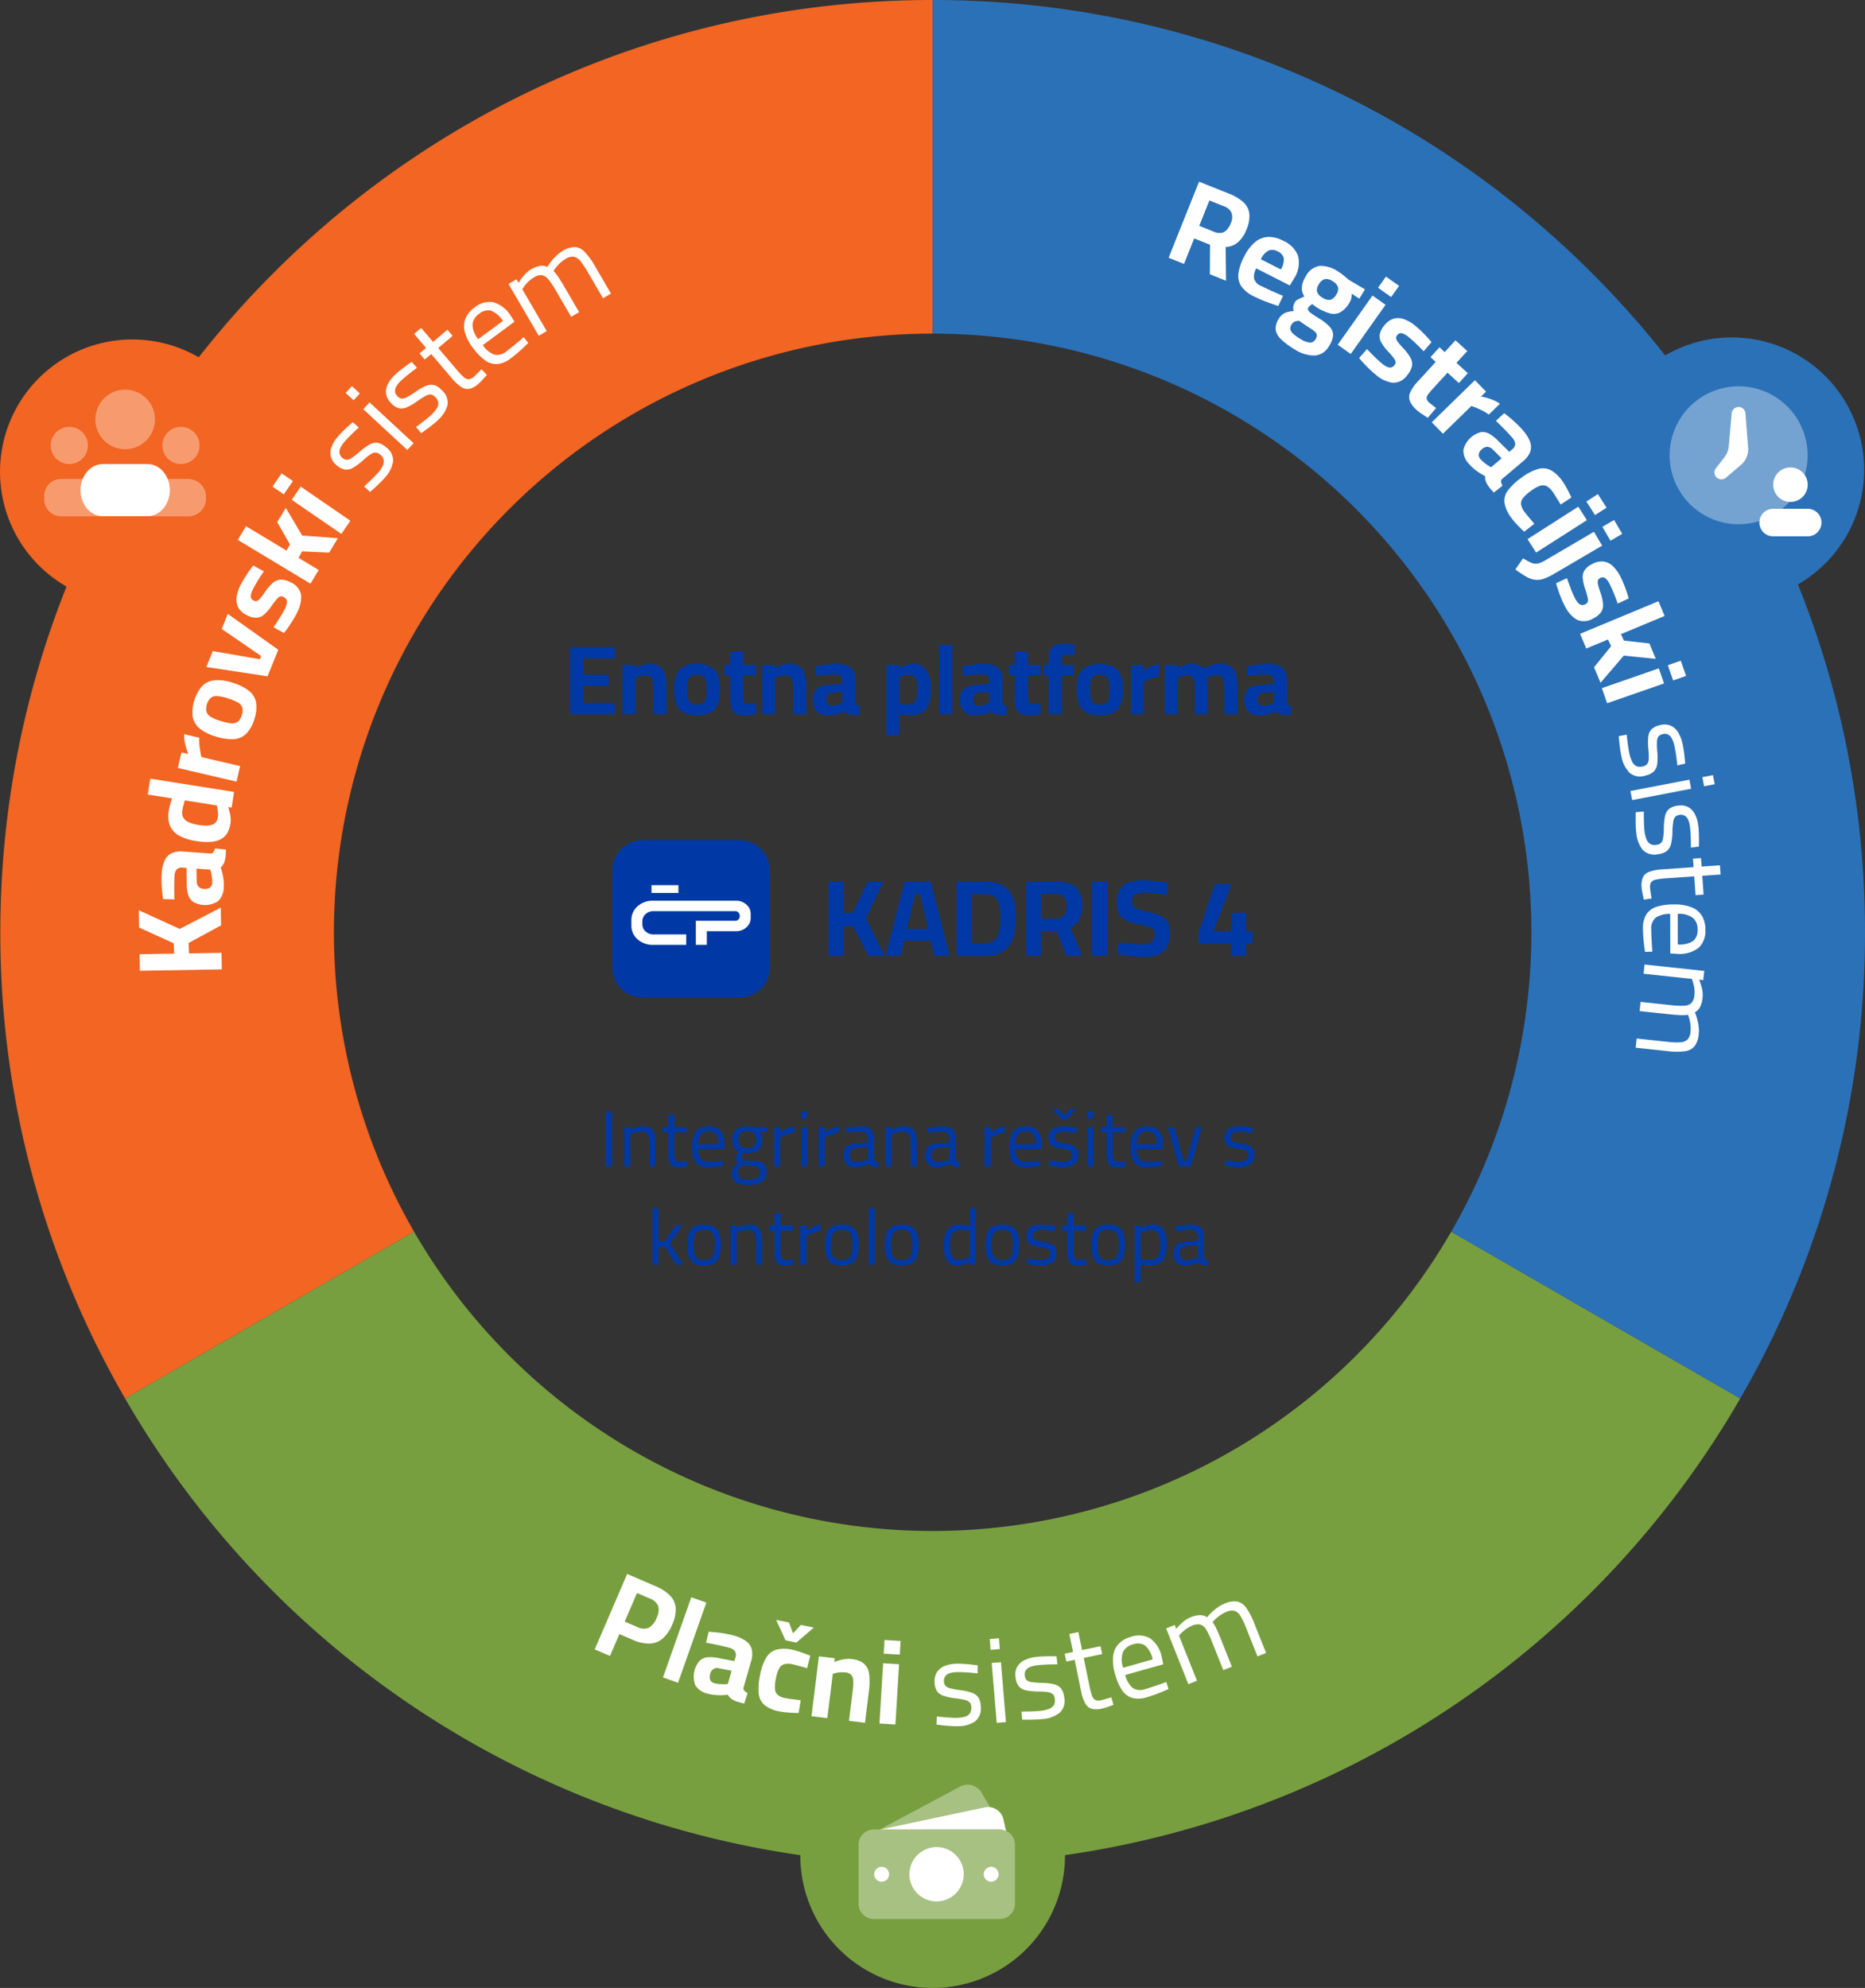 <svg xmlns="http://www.w3.org/2000/svg" xmlns:xlink="http://www.w3.org/1999/xlink" width="379.523" height="404.559" viewBox="0 0 379.523 404.559">
  <rect x="0" y="0" width="379.523" height="404.559" fill="#333333" stroke="none"/>
  <defs>
    <clipPath id="clip-path">
      <rect id="Rectangle_55844" data-name="Rectangle 55844" width="379.523" height="404.559" fill="none"/>
    </clipPath>
    <clipPath id="clip-path-2">
      <rect id="Rectangle_55843" data-name="Rectangle 55843" width="379.523" height="404.558" fill="none"/>
    </clipPath>
    <clipPath id="clip-path-3">
      <rect id="Rectangle_55836" data-name="Rectangle 55836" width="31.819" height="18.223" fill="none"/>
    </clipPath>
    <clipPath id="clip-path-4">
      <rect id="Rectangle_55837" data-name="Rectangle 55837" width="22.444" height="9.111" fill="none"/>
    </clipPath>
    <clipPath id="clip-path-5">
      <rect id="Rectangle_55838" data-name="Rectangle 55838" width="28.069" height="28.069" fill="none"/>
    </clipPath>
    <clipPath id="clip-path-6">
      <rect id="Rectangle_55839" data-name="Rectangle 55839" width="12.127" height="12.127" fill="none"/>
    </clipPath>
    <clipPath id="clip-path-7">
      <rect id="Rectangle_55840" data-name="Rectangle 55840" width="7.565" height="7.565" fill="none"/>
    </clipPath>
    <clipPath id="clip-path-8">
      <rect id="Rectangle_55841" data-name="Rectangle 55841" width="7.566" height="7.565" fill="none"/>
    </clipPath>
    <clipPath id="clip-path-9">
      <rect id="Rectangle_55842" data-name="Rectangle 55842" width="32.904" height="7.587" fill="none"/>
    </clipPath>
    <clipPath id="clip-path-10">
      <rect id="Rectangle_56386" data-name="Rectangle 56386" width="130.274" height="32" fill="none"/>
    </clipPath>
  </defs>
  <g id="Group_29131" data-name="Group 29131" transform="translate(-165 -4395)">
    <g id="Group_28817" data-name="Group 28817" transform="translate(0 28)">
      <g id="Group_28816" data-name="Group 28816" transform="translate(-1.07 -2.641)">
        <path id="Path_107790" data-name="Path 107790" d="M16.07,26V12.34h9.08v2.3H18.83v3.32h5.12v2.26H18.83V23.7h6.32V26Zm10.66,0V15.96h2.66v.64a5.3,5.3,0,0,1,.78-.39,8.28,8.28,0,0,1,.97-.33,3.733,3.733,0,0,1,.99-.14,4.039,4.039,0,0,1,2.17.49,2.679,2.679,0,0,1,1.09,1.6,11.089,11.089,0,0,1,.32,2.97V26H33.03V20.94a9.287,9.287,0,0,0-.12-1.67,1.5,1.5,0,0,0-.46-.91,1.542,1.542,0,0,0-1-.28,4.246,4.246,0,0,0-.75.07,5.005,5.005,0,0,0-.74.19,3.762,3.762,0,0,0-.57.24V26Zm15.18.22a5.717,5.717,0,0,1-2.73-.56,3.243,3.243,0,0,1-1.49-1.73,8.4,8.4,0,0,1-.46-3.03,7.574,7.574,0,0,1,.48-2.93,3.291,3.291,0,0,1,1.52-1.68,5.716,5.716,0,0,1,2.68-.55,5.7,5.7,0,0,1,2.69.55,3.348,3.348,0,0,1,1.52,1.68,7.436,7.436,0,0,1,.49,2.93,8.4,8.4,0,0,1-.46,3.03,3.243,3.243,0,0,1-1.49,1.73A5.767,5.767,0,0,1,41.91,26.22Zm0-2.2a2.115,2.115,0,0,0,1.26-.31,1.609,1.609,0,0,0,.57-1,8.822,8.822,0,0,0,.15-1.81,6.8,6.8,0,0,0-.18-1.75,1.563,1.563,0,0,0-.6-.93,2.69,2.69,0,0,0-2.39,0,1.544,1.544,0,0,0-.61.93,6.8,6.8,0,0,0-.18,1.75,8.822,8.822,0,0,0,.15,1.81,1.609,1.609,0,0,0,.57,1A2.115,2.115,0,0,0,41.91,24.02Zm9.8,2.22a4.21,4.21,0,0,1-1.78-.32,1.876,1.876,0,0,1-.97-1.11,6.654,6.654,0,0,1-.29-2.21V18.18H47.49V15.96h1.18V13.3h2.66v2.66h2.56v2.22H51.33V21.9a8.209,8.209,0,0,0,.07,1.22.918.918,0,0,0,.31.62,1.234,1.234,0,0,0,.74.18q.14,0,.42-.02l.56-.04q.28-.02.46-.04l.08,2.14q-.48.08-1.15.18A7.786,7.786,0,0,1,51.71,26.24ZM55.17,26V15.96h2.66v.64a5.3,5.3,0,0,1,.78-.39,8.28,8.28,0,0,1,.97-.33,3.733,3.733,0,0,1,.99-.14,4.039,4.039,0,0,1,2.17.49,2.679,2.679,0,0,1,1.09,1.6,11.089,11.089,0,0,1,.32,2.97V26H61.47V20.94a9.287,9.287,0,0,0-.12-1.67,1.5,1.5,0,0,0-.46-.91,1.542,1.542,0,0,0-1-.28,4.246,4.246,0,0,0-.75.07,5.005,5.005,0,0,0-.74.19,3.762,3.762,0,0,0-.57.24V26Zm13.48.22a3.189,3.189,0,0,1-2.35-.79,3.249,3.249,0,0,1-.79-2.39,3.254,3.254,0,0,1,.4-1.75,2.29,2.29,0,0,1,1.19-.92,6.659,6.659,0,0,1,1.93-.35l2.44-.22v-.6a1.231,1.231,0,0,0-.36-1.01,1.66,1.66,0,0,0-1.06-.29q-.56,0-1.29.04t-1.44.1q-.71.06-1.23.12l-.08-1.88q.52-.12,1.25-.25t1.53-.21q.8-.08,1.48-.08a6.187,6.187,0,0,1,2.14.32,2.467,2.467,0,0,1,1.3,1.05,3.8,3.8,0,0,1,.44,1.97v4.58a.571.571,0,0,0,.3.43,1.826,1.826,0,0,0,.6.21l-.06,1.84q-.48.02-.94.02a4.314,4.314,0,0,1-.78-.06,2.246,2.246,0,0,1-.79-.24,2.311,2.311,0,0,1-.53-.38q-.32.14-.86.32a9.066,9.066,0,0,1-1.17.3A6.772,6.772,0,0,1,68.65,26.22Zm.64-1.98a4.28,4.28,0,0,0,.8-.08,8.078,8.078,0,0,0,.79-.19,4.738,4.738,0,0,0,.59-.21v-2.3l-2.04.18a1.383,1.383,0,0,0-.95.39,1.363,1.363,0,0,0-.29.93,1.474,1.474,0,0,0,.27.94A1,1,0,0,0,69.29,24.24Zm11.16,5.98V15.96h2.64l.02.64a6.376,6.376,0,0,1,1.64-.72,3.625,3.625,0,0,1,.98-.14,3.255,3.255,0,0,1,2.9,1.29,7,7,0,0,1,.88,3.91,8.73,8.73,0,0,1-.44,3.04,3.132,3.132,0,0,1-1.41,1.7,5.227,5.227,0,0,1-2.55.54,7.935,7.935,0,0,1-1.08-.08q-.58-.08-.92-.16v4.24ZM84.69,24a2.079,2.079,0,0,0,1.26-.34,1.832,1.832,0,0,0,.65-1.03,6.734,6.734,0,0,0,.19-1.75,4.124,4.124,0,0,0-.45-2.27,1.489,1.489,0,0,0-1.29-.63,3.14,3.14,0,0,0-.68.08,6.034,6.034,0,0,0-.7.2,3.9,3.9,0,0,0-.56.24v5.36q.24.02.69.08A6.729,6.729,0,0,0,84.69,24Zm6.52,2V11.86h2.66V26Zm7.36.22a3.189,3.189,0,0,1-2.35-.79,3.249,3.249,0,0,1-.79-2.39,3.254,3.254,0,0,1,.4-1.75,2.29,2.29,0,0,1,1.19-.92,6.659,6.659,0,0,1,1.93-.35l2.44-.22v-.6a1.231,1.231,0,0,0-.36-1.01,1.66,1.66,0,0,0-1.06-.29q-.56,0-1.29.04t-1.44.1q-.71.06-1.23.12l-.08-1.88q.52-.12,1.25-.25t1.53-.21q.8-.08,1.48-.08a6.187,6.187,0,0,1,2.14.32,2.467,2.467,0,0,1,1.3,1.05,3.8,3.8,0,0,1,.44,1.97v4.58a.571.571,0,0,0,.3.43,1.826,1.826,0,0,0,.6.21l-.06,1.84q-.48.02-.94.02a4.313,4.313,0,0,1-.78-.06,2.246,2.246,0,0,1-.79-.24,2.311,2.311,0,0,1-.53-.38q-.32.14-.86.32a9.066,9.066,0,0,1-1.17.3A6.772,6.772,0,0,1,98.57,26.22Zm.64-1.98a4.279,4.279,0,0,0,.8-.08,8.078,8.078,0,0,0,.79-.19,4.738,4.738,0,0,0,.59-.21v-2.3l-2.04.18a1.383,1.383,0,0,0-.95.39,1.363,1.363,0,0,0-.29.93,1.474,1.474,0,0,0,.27.94A1,1,0,0,0,99.21,24.24Zm10.4,2a4.21,4.21,0,0,1-1.78-.32,1.876,1.876,0,0,1-.97-1.11,6.654,6.654,0,0,1-.29-2.21V18.18h-1.18V15.96h1.18V13.3h2.66v2.66h2.56v2.22h-2.56V21.9a8.209,8.209,0,0,0,.07,1.22.918.918,0,0,0,.31.62,1.234,1.234,0,0,0,.74.18q.14,0,.42-.02l.56-.04q.28-.02.46-.04l.08,2.14q-.48.08-1.15.18A7.786,7.786,0,0,1,109.61,26.24Zm3.86-.24V18.18h-1V15.96h1v-.58a7.416,7.416,0,0,1,.27-2.24,1.9,1.9,0,0,1,.93-1.16,3.916,3.916,0,0,1,1.78-.34q.32,0,.77.03t.87.07q.42.04.64.08l-.02,2.04q-.32,0-.71-.01t-.67-.01a1.545,1.545,0,0,0-.71.14.777.777,0,0,0-.38.46,2.97,2.97,0,0,0-.11.92v.6h2.4v2.22h-2.4V26Zm10.42.22a5.717,5.717,0,0,1-2.73-.56,3.243,3.243,0,0,1-1.49-1.73,8.4,8.4,0,0,1-.46-3.03,7.574,7.574,0,0,1,.48-2.93,3.291,3.291,0,0,1,1.52-1.68,6.829,6.829,0,0,1,5.37,0,3.348,3.348,0,0,1,1.52,1.68,7.436,7.436,0,0,1,.49,2.93,8.4,8.4,0,0,1-.46,3.03,3.243,3.243,0,0,1-1.49,1.73A5.767,5.767,0,0,1,123.89,26.22Zm0-2.2a2.115,2.115,0,0,0,1.26-.31,1.609,1.609,0,0,0,.57-1,8.822,8.822,0,0,0,.15-1.81,6.8,6.8,0,0,0-.18-1.75,1.563,1.563,0,0,0-.6-.93,2.69,2.69,0,0,0-2.39,0,1.544,1.544,0,0,0-.61.93,6.8,6.8,0,0,0-.18,1.75,8.822,8.822,0,0,0,.15,1.81,1.609,1.609,0,0,0,.57,1A2.115,2.115,0,0,0,123.89,24.02ZM130.21,26V15.96h2.66v1.18a8.023,8.023,0,0,1,.84-.55,9.764,9.764,0,0,1,1.09-.54,4.656,4.656,0,0,1,1.13-.33V18.3a6.935,6.935,0,0,0-1.1.27q-.58.19-1.09.41t-.87.4V26Zm6.9,0V15.96h2.66v.64a7.4,7.4,0,0,1,1.24-.57,4.25,4.25,0,0,1,1.48-.29,3.825,3.825,0,0,1,1.5.25,2.429,2.429,0,0,1,.96.73,6.316,6.316,0,0,1,.9-.44,8.758,8.758,0,0,1,1.18-.38,5.106,5.106,0,0,1,1.24-.16,4.077,4.077,0,0,1,2.26.52,2.716,2.716,0,0,1,1.08,1.63,11.393,11.393,0,0,1,.3,2.89V26h-2.66V21.02a10.5,10.5,0,0,0-.11-1.69,1.607,1.607,0,0,0-.44-.95,1.43,1.43,0,0,0-.99-.3,4.13,4.13,0,0,0-1.14.16,5.278,5.278,0,0,0-.88.32,7.133,7.133,0,0,1,.15,1.08q.05.66.05,1.38V26h-2.66V21.06a10.852,10.852,0,0,0-.11-1.72,1.585,1.585,0,0,0-.45-.96,1.436,1.436,0,0,0-.98-.3,3.751,3.751,0,0,0-1.09.16,4.723,4.723,0,0,0-.83.32V26Zm19.34.22a3.189,3.189,0,0,1-2.35-.79,3.249,3.249,0,0,1-.79-2.39,3.254,3.254,0,0,1,.4-1.75,2.29,2.29,0,0,1,1.19-.92,6.659,6.659,0,0,1,1.93-.35l2.44-.22v-.6a1.231,1.231,0,0,0-.36-1.01,1.66,1.66,0,0,0-1.06-.29q-.56,0-1.29.04t-1.44.1q-.71.06-1.23.12l-.08-1.88q.52-.12,1.25-.25t1.53-.21q.8-.08,1.48-.08a6.187,6.187,0,0,1,2.14.32,2.467,2.467,0,0,1,1.3,1.05,3.8,3.8,0,0,1,.44,1.97v4.58a.571.571,0,0,0,.3.43,1.826,1.826,0,0,0,.6.21l-.06,1.84q-.48.02-.94.02a4.314,4.314,0,0,1-.78-.06,2.246,2.246,0,0,1-.79-.24,2.311,2.311,0,0,1-.53-.38q-.32.14-.86.32a9.066,9.066,0,0,1-1.17.3A6.772,6.772,0,0,1,156.45,26.22Zm.64-1.98a4.279,4.279,0,0,0,.8-.08,8.078,8.078,0,0,0,.79-.19,4.737,4.737,0,0,0,.59-.21v-2.3l-2.04.18a1.383,1.383,0,0,0-.95.39,1.363,1.363,0,0,0-.29.93,1.474,1.474,0,0,0,.27.94A1,1,0,0,0,157.09,24.24Z" transform="translate(266 4489)" fill="#0039a6"/>
        <path id="Path_107789" data-name="Path 107789" d="M23.32,21V9.944H24.6V21ZM27.1,21V13h1.232v.56a4.851,4.851,0,0,1,.68-.32,7.6,7.6,0,0,1,.872-.28,3.575,3.575,0,0,1,.9-.12,3.027,3.027,0,0,1,1.688.392,2.059,2.059,0,0,1,.808,1.256A9.346,9.346,0,0,1,33.5,16.76V21H32.248V16.808a9.183,9.183,0,0,0-.12-1.664,1.438,1.438,0,0,0-.48-.9,1.773,1.773,0,0,0-1.1-.28,4.051,4.051,0,0,0-.824.088,5.518,5.518,0,0,0-.792.224,5,5,0,0,0-.608.264V21Zm11.184.176a2.861,2.861,0,0,1-1.32-.256,1.46,1.46,0,0,1-.7-.888,5.966,5.966,0,0,1-.208-1.784V14.072H34.92V13h1.136V10.552h1.232V13H39.8v1.072H37.288V17.88a9.285,9.285,0,0,0,.072,1.32,1.012,1.012,0,0,0,.312.664,1.2,1.2,0,0,0,.752.192q.16,0,.416-.016t.52-.04q.264-.024.472-.04l.08,1.04-.832.112A6.25,6.25,0,0,1,38.28,21.176ZM44.1,21.16a3.38,3.38,0,0,1-1.9-.464,2.561,2.561,0,0,1-1-1.376,7.272,7.272,0,0,1-.3-2.272,5.994,5.994,0,0,1,.416-2.44,2.806,2.806,0,0,1,1.168-1.344,3.558,3.558,0,0,1,1.776-.424,3.12,3.12,0,0,1,2.416.888,4.143,4.143,0,0,1,.816,2.856l-.064.944H42.168a3.367,3.367,0,0,0,.464,1.888,1.839,1.839,0,0,0,1.616.64q.448,0,.984-.024t1.064-.056q.528-.032.9-.064l.032.976q-.384.064-.936.128t-1.128.1Q44.584,21.16,44.1,21.16Zm-1.936-4.64h4.08a3.356,3.356,0,0,0-.472-2.056,1.831,1.831,0,0,0-1.512-.584,1.974,1.974,0,0,0-1.552.608A3.029,3.029,0,0,0,42.168,16.52ZM52.44,24.76a7.574,7.574,0,0,1-2.008-.216,1.859,1.859,0,0,1-1.1-.744,2.615,2.615,0,0,1-.344-1.44,1.964,1.964,0,0,1,.144-.792,1.992,1.992,0,0,1,.424-.608,5.962,5.962,0,0,1,.7-.584,1.062,1.062,0,0,1-.328-.456,1.753,1.753,0,0,1-.12-.664,1.579,1.579,0,0,1,.184-.568q.184-.392.36-.7a2.216,2.216,0,0,1-.616-.44,2.06,2.06,0,0,1-.456-.76,3.576,3.576,0,0,1-.176-1.216,2.476,2.476,0,0,1,.832-2.1,3.475,3.475,0,0,1,2.16-.632A6.912,6.912,0,0,1,53,12.9a5.26,5.26,0,0,1,.752.144l2.384-.064V14.04l-1.5-.032a1.793,1.793,0,0,1,.376.592,2.6,2.6,0,0,1,.152.976,3.2,3.2,0,0,1-.352,1.632,1.89,1.89,0,0,1-1.04.832,5.311,5.311,0,0,1-1.728.24q-.112,0-.376-.024t-.392-.04q-.1.224-.192.512a1.536,1.536,0,0,0-.1.4.806.806,0,0,0,.112.464.73.73,0,0,0,.52.208,12.26,12.26,0,0,0,1.288.048,7.085,7.085,0,0,1,1.84.192,1.565,1.565,0,0,1,.984.7,2.931,2.931,0,0,1,.3,1.464,2.146,2.146,0,0,1-.944,1.96A4.911,4.911,0,0,1,52.44,24.76Zm.016-1.056a3.5,3.5,0,0,0,1.744-.336,1.187,1.187,0,0,0,.56-1.1,1.62,1.62,0,0,0-.184-.872.913.913,0,0,0-.616-.368,6.01,6.01,0,0,0-1.152-.088q-.144,0-.4-.008l-.528-.016q-.272-.008-.488-.024t-.3-.016a2.818,2.818,0,0,0-.688.632,1.293,1.293,0,0,0-.192.744,1.637,1.637,0,0,0,.192.848,1.116,1.116,0,0,0,.68.464A5.063,5.063,0,0,0,52.456,23.7Zm-.368-6.416A2.029,2.029,0,0,0,53.5,16.9a1.756,1.756,0,0,0,.416-1.32,1.785,1.785,0,0,0-.416-1.328,2,2,0,0,0-1.408-.4,1.861,1.861,0,0,0-1.336.4,1.807,1.807,0,0,0-.408,1.328,1.778,1.778,0,0,0,.408,1.32A1.887,1.887,0,0,0,52.088,17.288ZM57.592,21V13h1.232v1.072a8.374,8.374,0,0,1,.768-.456,10.251,10.251,0,0,1,1.024-.472,5.526,5.526,0,0,1,1.12-.32v1.264a9.994,9.994,0,0,0-1.1.3q-.56.184-1.032.392t-.776.368V21Zm5.552,0V13h1.232v8Zm0-9.76V9.8h1.232v1.44ZM66.68,21V13h1.232v1.072a8.374,8.374,0,0,1,.768-.456,10.251,10.251,0,0,1,1.024-.472,5.526,5.526,0,0,1,1.12-.32v1.264a9.994,9.994,0,0,0-1.1.3q-.56.184-1.032.392t-.776.368V21Zm7.3.16a2.173,2.173,0,0,1-1.68-.624,2.6,2.6,0,0,1-.576-1.824,2.649,2.649,0,0,1,.272-1.28,1.788,1.788,0,0,1,.824-.76,3.875,3.875,0,0,1,1.368-.328l2.464-.24v-.688a1.528,1.528,0,0,0-.36-1.152,1.507,1.507,0,0,0-1.064-.336q-.4,0-.952.032t-1.1.08q-.544.048-.96.1l-.064-.944q.384-.08.928-.16t1.136-.136q.592-.056,1.088-.056a3.412,3.412,0,0,1,1.488.28,1.732,1.732,0,0,1,.84.848,3.445,3.445,0,0,1,.264,1.448v4.048a.638.638,0,0,0,.28.512,1.5,1.5,0,0,0,.632.208l-.048.976a4.677,4.677,0,0,1-.64-.04,3.381,3.381,0,0,1-.544-.12,2.429,2.429,0,0,1-.392-.192,2.364,2.364,0,0,1-.36-.272q-.3.128-.776.272a9.954,9.954,0,0,1-1.008.248A5.575,5.575,0,0,1,73.976,21.16Zm.208-1.04a5.273,5.273,0,0,0,.9-.08q.464-.08.88-.192t.688-.208V17.032l-2.32.224a1.507,1.507,0,0,0-1.032.416,1.472,1.472,0,0,0-.312,1.008,1.659,1.659,0,0,0,.3,1.056A1.074,1.074,0,0,0,74.184,20.12Zm6.08.88V13H81.5v.56a4.851,4.851,0,0,1,.68-.32,7.6,7.6,0,0,1,.872-.28,3.575,3.575,0,0,1,.9-.12,3.027,3.027,0,0,1,1.688.392,2.059,2.059,0,0,1,.808,1.256,9.346,9.346,0,0,1,.224,2.272V21H85.416V16.808a9.183,9.183,0,0,0-.12-1.664,1.438,1.438,0,0,0-.48-.9,1.773,1.773,0,0,0-1.1-.28,4.051,4.051,0,0,0-.824.088,5.519,5.519,0,0,0-.792.224,5,5,0,0,0-.608.264V21Zm10.352.16a2.173,2.173,0,0,1-1.68-.624,2.6,2.6,0,0,1-.576-1.824,2.649,2.649,0,0,1,.272-1.28,1.788,1.788,0,0,1,.824-.76,3.875,3.875,0,0,1,1.368-.328l2.464-.24v-.688a1.528,1.528,0,0,0-.36-1.152,1.507,1.507,0,0,0-1.064-.336q-.4,0-.952.032t-1.1.08q-.544.048-.96.1l-.064-.944q.384-.08.928-.16t1.136-.136q.592-.056,1.088-.056a3.412,3.412,0,0,1,1.488.28,1.732,1.732,0,0,1,.84.848,3.445,3.445,0,0,1,.264,1.448v4.048a.638.638,0,0,0,.28.512,1.5,1.5,0,0,0,.632.208l-.048.976a4.677,4.677,0,0,1-.64-.04,3.381,3.381,0,0,1-.544-.12,2.429,2.429,0,0,1-.392-.192,2.364,2.364,0,0,1-.36-.272q-.3.128-.776.272a9.954,9.954,0,0,1-1.008.248A5.575,5.575,0,0,1,90.616,21.16Zm.208-1.04a5.273,5.273,0,0,0,.9-.08q.464-.08.88-.192t.688-.208V17.032l-2.32.224a1.507,1.507,0,0,0-1.032.416,1.472,1.472,0,0,0-.312,1.008,1.659,1.659,0,0,0,.3,1.056A1.074,1.074,0,0,0,90.824,20.12Zm9.6.88V13h1.232v1.072a8.374,8.374,0,0,1,.768-.456,10.251,10.251,0,0,1,1.024-.472,5.526,5.526,0,0,1,1.12-.32v1.264a9.994,9.994,0,0,0-1.1.3q-.56.184-1.032.392t-.776.368V21Zm8.224.16a3.38,3.38,0,0,1-1.9-.464,2.561,2.561,0,0,1-1-1.376,7.272,7.272,0,0,1-.3-2.272,5.994,5.994,0,0,1,.416-2.44,2.806,2.806,0,0,1,1.168-1.344,3.558,3.558,0,0,1,1.776-.424,3.12,3.12,0,0,1,2.416.888,4.143,4.143,0,0,1,.816,2.856l-.064.944h-5.264a3.367,3.367,0,0,0,.464,1.888,1.84,1.84,0,0,0,1.616.64q.448,0,.984-.024t1.064-.056q.528-.032.9-.064l.032.976q-.384.064-.936.128t-1.128.1Q109.128,21.16,108.648,21.16Zm-1.936-4.64h4.08a3.356,3.356,0,0,0-.472-2.056,1.831,1.831,0,0,0-1.512-.584,1.974,1.974,0,0,0-1.552.608A3.029,3.029,0,0,0,106.712,16.52Zm9.68,4.64q-.368,0-.888-.048t-1.032-.12q-.512-.072-.912-.136l.064-1.072q.4.048.9.112t.984.1q.48.04.768.04a4.145,4.145,0,0,0,1.088-.12,1.21,1.21,0,0,0,.656-.408,1.3,1.3,0,0,0,.224-.816,1.021,1.021,0,0,0-.168-.624,1.222,1.222,0,0,0-.624-.368,9.078,9.078,0,0,0-1.32-.272,8.453,8.453,0,0,1-1.5-.36,1.726,1.726,0,0,1-.888-.648,2.215,2.215,0,0,1-.288-1.232,2.172,2.172,0,0,1,.416-1.408,2.256,2.256,0,0,1,1.08-.728,4.446,4.446,0,0,1,1.384-.216q.448,0,.984.048t1.048.12q.512.072.88.136l-.032,1.072q-.384-.064-.9-.12T117.3,14q-.512-.04-.9-.04a3.307,3.307,0,0,0-.864.1,1.2,1.2,0,0,0-.608.36,1.058,1.058,0,0,0-.224.72.931.931,0,0,0,.16.568,1.2,1.2,0,0,0,.608.36,9.948,9.948,0,0,0,1.3.288,7.711,7.711,0,0,1,1.592.4,1.757,1.757,0,0,1,.872.672,2.283,2.283,0,0,1,.272,1.216,2.176,2.176,0,0,1-.832,1.96A4.1,4.1,0,0,1,116.392,21.16Zm-.192-9.616-1.968-2.256h1.232l1.168,1.376L117.8,9.288h1.232l-2,2.256ZM121.352,21V13h1.232v8Zm0-9.76V9.8h1.232v1.44Zm6.16,9.936a2.861,2.861,0,0,1-1.32-.256,1.46,1.46,0,0,1-.7-.888,5.966,5.966,0,0,1-.208-1.784V14.072h-1.136V13h1.136V10.552h1.232V13h2.512v1.072H126.52V17.88a9.284,9.284,0,0,0,.072,1.32,1.012,1.012,0,0,0,.312.664,1.2,1.2,0,0,0,.752.192q.16,0,.416-.016t.52-.04q.264-.024.472-.04l.08,1.04-.832.112A6.25,6.25,0,0,1,127.512,21.176Zm5.824-.016a3.38,3.38,0,0,1-1.9-.464,2.561,2.561,0,0,1-1-1.376,7.272,7.272,0,0,1-.3-2.272,5.994,5.994,0,0,1,.416-2.44,2.806,2.806,0,0,1,1.168-1.344,3.558,3.558,0,0,1,1.776-.424,3.12,3.12,0,0,1,2.416.888,4.143,4.143,0,0,1,.816,2.856l-.064.944H131.4a3.367,3.367,0,0,0,.464,1.888,1.84,1.84,0,0,0,1.616.64q.448,0,.984-.024t1.064-.056q.528-.032.9-.064l.032.976q-.384.064-.936.128t-1.128.1Q133.816,21.16,133.336,21.16ZM131.4,16.52h4.08a3.356,3.356,0,0,0-.472-2.056,1.831,1.831,0,0,0-1.512-.584,1.974,1.974,0,0,0-1.552.608A3.029,3.029,0,0,0,131.4,16.52ZM139.96,21l-2.24-8h1.344l1.824,6.928h.608L143.384,13h1.28l-2.24,8Zm12.256.16q-.368,0-.888-.048t-1.032-.12q-.512-.072-.912-.136l.064-1.072q.4.048.9.112t.984.1q.48.04.768.04a4.145,4.145,0,0,0,1.088-.12,1.21,1.21,0,0,0,.656-.408,1.3,1.3,0,0,0,.224-.816,1.021,1.021,0,0,0-.168-.624,1.222,1.222,0,0,0-.624-.368,9.078,9.078,0,0,0-1.32-.272,8.453,8.453,0,0,1-1.5-.36,1.726,1.726,0,0,1-.888-.648,2.215,2.215,0,0,1-.288-1.232,2.172,2.172,0,0,1,.416-1.408,2.256,2.256,0,0,1,1.08-.728,4.446,4.446,0,0,1,1.384-.216q.448,0,.984.048t1.048.12q.512.072.88.136l-.032,1.072q-.384-.064-.9-.12t-1.024-.1q-.512-.04-.9-.04a3.307,3.307,0,0,0-.864.1,1.2,1.2,0,0,0-.608.36,1.058,1.058,0,0,0-.224.72.931.931,0,0,0,.16.568,1.2,1.2,0,0,0,.608.36,9.949,9.949,0,0,0,1.3.288,7.711,7.711,0,0,1,1.592.4,1.757,1.757,0,0,1,.872.672,2.282,2.282,0,0,1,.272,1.216,2.176,2.176,0,0,1-.832,1.96A4.1,4.1,0,0,1,152.216,21.16ZM32.856,41V29.528h1.232V36.28l1.232-.048L37.56,33h1.424l-2.576,3.7,2.7,4.3H37.688l-2.336-3.68-1.264.064V41Zm10.5.16a3.947,3.947,0,0,1-2.088-.464,2.451,2.451,0,0,1-1.04-1.408,8.1,8.1,0,0,1-.3-2.384,6.692,6.692,0,0,1,.328-2.272,2.507,2.507,0,0,1,1.08-1.344,4.8,4.8,0,0,1,4.048,0,2.507,2.507,0,0,1,1.08,1.344,6.692,6.692,0,0,1,.328,2.272,8.1,8.1,0,0,1-.3,2.384,2.451,2.451,0,0,1-1.04,1.408A3.984,3.984,0,0,1,43.352,41.16Zm0-1.072a2.416,2.416,0,0,0,1.392-.328,1.619,1.619,0,0,0,.616-1.032,8.92,8.92,0,0,0,.152-1.824,6.482,6.482,0,0,0-.192-1.76,1.573,1.573,0,0,0-.656-.944,3.114,3.114,0,0,0-2.616,0,1.561,1.561,0,0,0-.664.944,6.482,6.482,0,0,0-.192,1.76,8.92,8.92,0,0,0,.152,1.824,1.619,1.619,0,0,0,.616,1.032A2.416,2.416,0,0,0,43.352,40.088ZM48.744,41V33h1.232v.56a4.852,4.852,0,0,1,.68-.32,7.6,7.6,0,0,1,.872-.28,3.575,3.575,0,0,1,.9-.12,3.027,3.027,0,0,1,1.688.392,2.059,2.059,0,0,1,.808,1.256,9.346,9.346,0,0,1,.224,2.272V41H53.9V36.808a9.183,9.183,0,0,0-.12-1.664,1.438,1.438,0,0,0-.48-.9,1.773,1.773,0,0,0-1.1-.28,4.051,4.051,0,0,0-.824.088,5.519,5.519,0,0,0-.792.224,5,5,0,0,0-.608.264V41Zm11.184.176a2.861,2.861,0,0,1-1.32-.256,1.46,1.46,0,0,1-.7-.888,5.966,5.966,0,0,1-.208-1.784V34.072H56.568V33H57.7V30.552h1.232V33h2.512v1.072H58.936V37.88a9.285,9.285,0,0,0,.072,1.32,1.012,1.012,0,0,0,.312.664,1.2,1.2,0,0,0,.752.192q.16,0,.416-.016t.52-.04q.264-.024.472-.04L61.56,41l-.832.112A6.25,6.25,0,0,1,59.928,41.176ZM62.92,41V33h1.232v1.072a8.374,8.374,0,0,1,.768-.456,10.252,10.252,0,0,1,1.024-.472,5.526,5.526,0,0,1,1.12-.32v1.264a9.994,9.994,0,0,0-1.1.3q-.56.184-1.032.392t-.776.368V41Zm8.464.16A3.947,3.947,0,0,1,69.3,40.7a2.451,2.451,0,0,1-1.04-1.408,8.1,8.1,0,0,1-.3-2.384,6.692,6.692,0,0,1,.328-2.272,2.507,2.507,0,0,1,1.08-1.344,4.8,4.8,0,0,1,4.048,0,2.507,2.507,0,0,1,1.08,1.344,6.692,6.692,0,0,1,.328,2.272,8.1,8.1,0,0,1-.3,2.384,2.451,2.451,0,0,1-1.04,1.408A3.984,3.984,0,0,1,71.384,41.16Zm0-1.072a2.416,2.416,0,0,0,1.392-.328,1.619,1.619,0,0,0,.616-1.032,8.92,8.92,0,0,0,.152-1.824,6.482,6.482,0,0,0-.192-1.76A1.573,1.573,0,0,0,72.7,34.2a3.114,3.114,0,0,0-2.616,0,1.561,1.561,0,0,0-.664.944,6.482,6.482,0,0,0-.192,1.76,8.92,8.92,0,0,0,.152,1.824,1.619,1.619,0,0,0,.616,1.032A2.416,2.416,0,0,0,71.384,40.088ZM76.872,41V29.528H78.1V41Zm6.7.16a3.947,3.947,0,0,1-2.088-.464,2.451,2.451,0,0,1-1.04-1.408,8.1,8.1,0,0,1-.3-2.384,6.692,6.692,0,0,1,.328-2.272,2.507,2.507,0,0,1,1.08-1.344,4.8,4.8,0,0,1,4.048,0,2.507,2.507,0,0,1,1.08,1.344,6.692,6.692,0,0,1,.328,2.272,8.1,8.1,0,0,1-.3,2.384A2.451,2.451,0,0,1,85.68,40.7,3.984,3.984,0,0,1,83.576,41.16Zm0-1.072a2.416,2.416,0,0,0,1.392-.328,1.619,1.619,0,0,0,.616-1.032,8.92,8.92,0,0,0,.152-1.824,6.482,6.482,0,0,0-.192-1.76,1.573,1.573,0,0,0-.656-.944,3.114,3.114,0,0,0-2.616,0,1.561,1.561,0,0,0-.664.944,6.482,6.482,0,0,0-.192,1.76,8.92,8.92,0,0,0,.152,1.824,1.619,1.619,0,0,0,.616,1.032A2.416,2.416,0,0,0,83.576,40.088Zm11.44,1.072a3.885,3.885,0,0,1-.912-.1,2.271,2.271,0,0,1-.792-.36,2.3,2.3,0,0,1-.632-.712,3.729,3.729,0,0,1-.416-1.176,9.044,9.044,0,0,1-.144-1.744,7.07,7.07,0,0,1,.336-2.36,2.644,2.644,0,0,1,1.072-1.4,3.621,3.621,0,0,1,1.952-.464,8.46,8.46,0,0,1,1.04.072q.576.072.9.136v-3.52h1.248V41H97.432v-.528a5.425,5.425,0,0,1-.664.3,6.82,6.82,0,0,1-.864.272A3.717,3.717,0,0,1,95.016,41.16Zm.16-1.12a3.8,3.8,0,0,0,.84-.1,6.294,6.294,0,0,0,.792-.232q.368-.136.608-.248V34.1q-.192-.032-.528-.072t-.7-.072q-.36-.032-.648-.032a2.074,2.074,0,0,0-1.28.352,1.935,1.935,0,0,0-.664,1.048,6.391,6.391,0,0,0-.2,1.736,6.675,6.675,0,0,0,.144,1.544,2.341,2.341,0,0,0,.392.9,1.259,1.259,0,0,0,.568.424A2.019,2.019,0,0,0,95.176,40.04Zm8.864,1.12a3.947,3.947,0,0,1-2.088-.464,2.451,2.451,0,0,1-1.04-1.408,8.1,8.1,0,0,1-.3-2.384,6.692,6.692,0,0,1,.328-2.272,2.507,2.507,0,0,1,1.08-1.344,4.8,4.8,0,0,1,4.048,0,2.507,2.507,0,0,1,1.08,1.344,6.692,6.692,0,0,1,.328,2.272,8.1,8.1,0,0,1-.3,2.384,2.451,2.451,0,0,1-1.04,1.408A3.984,3.984,0,0,1,104.04,41.16Zm0-1.072a2.416,2.416,0,0,0,1.392-.328,1.619,1.619,0,0,0,.616-1.032A8.92,8.92,0,0,0,106.2,36.9a6.482,6.482,0,0,0-.192-1.76,1.573,1.573,0,0,0-.656-.944,3.114,3.114,0,0,0-2.616,0,1.561,1.561,0,0,0-.664.944,6.482,6.482,0,0,0-.192,1.76,8.92,8.92,0,0,0,.152,1.824,1.619,1.619,0,0,0,.616,1.032A2.416,2.416,0,0,0,104.04,40.088Zm7.888,1.072q-.368,0-.888-.048t-1.032-.12q-.512-.072-.912-.136l.064-1.072q.4.048.9.112t.984.1q.48.04.768.04a4.145,4.145,0,0,0,1.088-.12,1.21,1.21,0,0,0,.656-.408,1.3,1.3,0,0,0,.224-.816,1.021,1.021,0,0,0-.168-.624,1.222,1.222,0,0,0-.624-.368,9.079,9.079,0,0,0-1.32-.272,8.453,8.453,0,0,1-1.5-.36,1.726,1.726,0,0,1-.888-.648A2.215,2.215,0,0,1,109,35.192a2.172,2.172,0,0,1,.416-1.408,2.256,2.256,0,0,1,1.08-.728,4.446,4.446,0,0,1,1.384-.216q.448,0,.984.048t1.048.12q.512.072.88.136l-.032,1.072q-.384-.064-.9-.12T112.84,34q-.512-.04-.9-.04a3.307,3.307,0,0,0-.864.1,1.2,1.2,0,0,0-.608.36,1.058,1.058,0,0,0-.224.72.931.931,0,0,0,.16.568,1.2,1.2,0,0,0,.608.36,9.948,9.948,0,0,0,1.3.288,7.711,7.711,0,0,1,1.592.4,1.757,1.757,0,0,1,.872.672,2.283,2.283,0,0,1,.272,1.216,2.177,2.177,0,0,1-.832,1.96A4.1,4.1,0,0,1,111.928,41.16Zm7.584.016a2.861,2.861,0,0,1-1.32-.256,1.46,1.46,0,0,1-.7-.888,5.966,5.966,0,0,1-.208-1.784V34.072h-1.136V33h1.136V30.552h1.232V33h2.512v1.072H118.52V37.88a9.284,9.284,0,0,0,.072,1.32,1.012,1.012,0,0,0,.312.664,1.2,1.2,0,0,0,.752.192q.16,0,.416-.016t.52-.04q.264-.024.472-.04l.08,1.04-.832.112A6.25,6.25,0,0,1,119.512,41.176Zm6.064-.016a3.947,3.947,0,0,1-2.088-.464,2.451,2.451,0,0,1-1.04-1.408,8.1,8.1,0,0,1-.3-2.384,6.692,6.692,0,0,1,.328-2.272,2.507,2.507,0,0,1,1.08-1.344,4.8,4.8,0,0,1,4.048,0,2.507,2.507,0,0,1,1.08,1.344,6.692,6.692,0,0,1,.328,2.272,8.1,8.1,0,0,1-.3,2.384,2.451,2.451,0,0,1-1.04,1.408A3.984,3.984,0,0,1,125.576,41.16Zm0-1.072a2.416,2.416,0,0,0,1.392-.328,1.619,1.619,0,0,0,.616-1.032,8.92,8.92,0,0,0,.152-1.824,6.482,6.482,0,0,0-.192-1.76,1.573,1.573,0,0,0-.656-.944,3.114,3.114,0,0,0-2.616,0,1.561,1.561,0,0,0-.664.944,6.482,6.482,0,0,0-.192,1.76,8.92,8.92,0,0,0,.152,1.824,1.619,1.619,0,0,0,.616,1.032A2.416,2.416,0,0,0,125.576,40.088Zm5.392,4.448V33H132.2v.576a4.83,4.83,0,0,1,.648-.328,6.208,6.208,0,0,1,.84-.288,3.336,3.336,0,0,1,.864-.12,2.564,2.564,0,0,1,2.224.968,5.339,5.339,0,0,1,.7,3.1,7.135,7.135,0,0,1-.36,2.5,2.43,2.43,0,0,1-1.136,1.344,4.307,4.307,0,0,1-2.008.408,7.931,7.931,0,0,1-1-.064q-.5-.064-.776-.112v3.552Zm2.944-4.464a2.533,2.533,0,0,0,1.368-.32,1.732,1.732,0,0,0,.712-1.016A6.581,6.581,0,0,0,136.2,36.9a4.035,4.035,0,0,0-.48-2.28,1.563,1.563,0,0,0-1.344-.664,3.453,3.453,0,0,0-.792.1,6.593,6.593,0,0,0-.776.232,3.665,3.665,0,0,0-.608.28v5.344l.752.1A7.5,7.5,0,0,0,133.912,40.072Zm7.248,1.088a2.174,2.174,0,0,1-1.68-.624,2.6,2.6,0,0,1-.576-1.824,2.649,2.649,0,0,1,.272-1.28,1.788,1.788,0,0,1,.824-.76,3.875,3.875,0,0,1,1.368-.328l2.464-.24v-.688a1.528,1.528,0,0,0-.36-1.152,1.507,1.507,0,0,0-1.064-.336q-.4,0-.952.032t-1.1.08q-.544.048-.96.1l-.064-.944q.384-.08.928-.16T141.4,32.9q.592-.056,1.088-.056a3.413,3.413,0,0,1,1.488.28,1.732,1.732,0,0,1,.84.848,3.445,3.445,0,0,1,.264,1.448v4.048a.638.638,0,0,0,.28.512,1.5,1.5,0,0,0,.632.208l-.048.976a4.676,4.676,0,0,1-.64-.04,3.381,3.381,0,0,1-.544-.12,2.429,2.429,0,0,1-.392-.192,2.364,2.364,0,0,1-.36-.272q-.3.128-.776.272a9.953,9.953,0,0,1-1.008.248A5.575,5.575,0,0,1,141.16,41.16Zm.208-1.04a5.273,5.273,0,0,0,.9-.08q.464-.08.88-.192t.688-.208V37.032l-2.32.224a1.507,1.507,0,0,0-1.032.416,1.472,1.472,0,0,0-.312,1.008,1.659,1.659,0,0,0,.3,1.056A1.074,1.074,0,0,0,141.368,40.12Z" transform="translate(266 4586)" fill="#0039a6"/>
      </g>
      <g id="Group_28353" data-name="Group 28353" transform="translate(165 4367)">
        <g id="Group_28352" data-name="Group 28352" clip-path="url(#clip-path)">
          <g id="Group_28351" data-name="Group 28351" transform="translate(0 0.001)">
            <g id="Group_28350" data-name="Group 28350" clip-path="url(#clip-path-2)">
              <path id="Path_107601" data-name="Path 107601" d="M189.9,0V67.893A121.864,121.864,0,0,0,84.371,250.658l-58.8,33.951A188.881,188.881,0,0,1,.175,189.73C.175,84.948,85.117,0,189.9,0" transform="translate(-0.108 -0.002)" fill="#f26522"/>
              <path id="Path_107602" data-name="Path 107602" d="M394.844,685.483a189.787,189.787,0,0,1-328.669,0l58.8-33.951a121.875,121.875,0,0,0,211.061,0Z" transform="translate(-40.716 -400.876)" fill="#789f3f"/>
              <path id="Path_107603" data-name="Path 107603" d="M683.064,189.73a188.845,188.845,0,0,1-25.4,94.879l-58.8-33.951A121.864,121.864,0,0,0,493.336,67.893V0C598.118,0,683.064,84.948,683.064,189.73" transform="translate(-303.54 -0.002)" fill="#2b71b8"/>
              <path id="Path_107604" data-name="Path 107604" d="M450.262,965.431h0a26.93,26.93,0,1,1,26.93-26.93,26.93,26.93,0,0,1-26.93,26.93" transform="translate(-260.468 -560.873)" fill="#789f3f"/>
              <path id="Path_107605" data-name="Path 107605" d="M50.276,219.917h0a26.93,26.93,0,1,1-9.91-36.773,26.93,26.93,0,0,1,9.91,36.773" transform="translate(0 -110.474)" fill="#f26522"/>
              <path id="Path_107606" data-name="Path 107606" d="M849.653,218.908h0a26.93,26.93,0,1,1,36.8,9.817,26.93,26.93,0,0,1-36.8-9.817" transform="translate(-520.544 -109.818)" fill="#2b71b8"/>
              <path id="Path_107607" data-name="Path 107607" d="M618.146,111.588,624.337,96.1l6.056,2.421a9.573,9.573,0,0,1,2.927,1.723,3.766,3.766,0,0,1,1.247,2.34,6.649,6.649,0,0,1-.582,3.265,6.484,6.484,0,0,1-1.73,2.583,3.966,3.966,0,0,1-2.5.96l.07,6.866-3.288-1.315.035-6.009-3.22-1.288-2.076,5.193Zm6.23-6.5,2.994,1.2a2.759,2.759,0,0,0,1.515.224,1.972,1.972,0,0,0,1.12-.631,4.169,4.169,0,0,0,.775-1.281,2.923,2.923,0,0,0,.172-2.141,2.58,2.58,0,0,0-1.583-1.369l-2.926-1.169Z" transform="translate(-380.334 -59.129)" fill="#fff"/>
              <path id="Path_107608" data-name="Path 107608" d="M658.159,137.422a6.427,6.427,0,0,1-2.552-2.066,3.828,3.828,0,0,1-.571-2.62,10.191,10.191,0,0,1,1.127-3.345,9.128,9.128,0,0,1,2.26-3.015,4.443,4.443,0,0,1,2.656-1.046,6.237,6.237,0,0,1,3.058.776,5.579,5.579,0,0,1,3.026,3.074,5.88,5.88,0,0,1-.731,4.479l-.95,1.545-6.834-3.478a3.378,3.378,0,0,0-.43,2.083,2.227,2.227,0,0,0,1.343,1.451q.675.344,1.5.721t1.638.738q.817.361,1.405.605l-.964,2.057q-.59-.189-1.472-.5t-1.8-.685q-.92-.372-1.7-.771m1.43-7.548,4.071,2.071a3.829,3.829,0,0,0,.584-2.306,2.041,2.041,0,0,0-1.214-1.358,2.2,2.2,0,0,0-1.866-.182,3.481,3.481,0,0,0-1.575,1.775" transform="translate(-403.011 -77.112)" fill="#fff"/>
              <path id="Path_107609" data-name="Path 107609" d="M678.446,157.551a15.226,15.226,0,0,1-2.618-1.966,3.506,3.506,0,0,1-1.113-1.938,3.887,3.887,0,0,1,1.356-3.1,2.816,2.816,0,0,1,.993-.491,7.7,7.7,0,0,1,1.338-.235,1.678,1.678,0,0,1-.088-.9,2.573,2.573,0,0,1,.37-.992,1.92,1.92,0,0,1,.757-.551,11.3,11.3,0,0,1,1.126-.5,3.241,3.241,0,0,1-.449-1.039,3.171,3.171,0,0,1,0-1.366,5.329,5.329,0,0,1,.751-1.747,3.787,3.787,0,0,1,2.862-2.092,6.4,6.4,0,0,1,3.736,1.179,10.373,10.373,0,0,1,1.111.8q.573.469.895.783l3.424,2.033-1.157,1.869-1.565-1a3.36,3.36,0,0,1-.05.845,2.968,2.968,0,0,1-.429,1.041,4.981,4.981,0,0,1-1.864,1.92,2.967,2.967,0,0,1-2.139.184,10.048,10.048,0,0,1-2.658-1.229q-.166-.1-.438-.314l-.446-.348q-.211.156-.455.365a1.671,1.671,0,0,0-.308.312.6.6,0,0,0-.08.524,1.7,1.7,0,0,0,.6.647q.518.392,1.639,1.087a9.777,9.777,0,0,1,2.19,1.729,2.383,2.383,0,0,1,.665,1.733,4.805,4.805,0,0,1-.822,2.163,3.613,3.613,0,0,1-2.989,1.927,7.467,7.467,0,0,1-4.149-1.348m1.128-2.146a4.972,4.972,0,0,0,2.045.849,1.214,1.214,0,0,0,1.182-.632,1.5,1.5,0,0,0,.291-.911,1.171,1.171,0,0,0-.454-.727,9.734,9.734,0,0,0-1.2-.844q-.208-.129-.492-.319l-.579-.387q-.295-.2-.521-.365t-.329-.233a2.616,2.616,0,0,0-.977.185,1.5,1.5,0,0,0-.6.593,1.366,1.366,0,0,0-.241.9,1.578,1.578,0,0,0,.507.874,7.7,7.7,0,0,0,1.366,1.018m4.647-8.3a2.293,2.293,0,0,0,1.6.458,2,2,0,0,0,1.2-1.027,2.044,2.044,0,0,0,.392-1.538,2.25,2.25,0,0,0-1.116-1.236,2.17,2.17,0,0,0-1.563-.422,2.047,2.047,0,0,0-1.2,1.037,2,2,0,0,0-.386,1.528,2.2,2.2,0,0,0,1.081,1.2" transform="translate(-415.123 -86.529)" fill="#fff"/>
              <path id="Path_107610" data-name="Path 107610" d="M707.585,160.172l7.081-10.008,2.652,1.876-7.081,10.009Zm8.21-11.6L717.4,146.3l2.671,1.891-1.608,2.273Z" transform="translate(-435.364 -90.014)" fill="#fff"/>
              <path id="Path_107611" data-name="Path 107611" d="M722.329,179.81q-.63-.5-1.293-1.141t-1.208-1.228q-.544-.59-.908-1.036l1.583-1.829q.451.452,1.011,1.024t1.123,1.1q.563.527.945.832a4.951,4.951,0,0,0,1.021.658,1.376,1.376,0,0,0,.814.134,1.213,1.213,0,0,0,.7-.487.892.892,0,0,0,.233-.626,1.732,1.732,0,0,0-.375-.783,15.912,15.912,0,0,0-1.1-1.3,9.629,9.629,0,0,1-1.417-1.847,2.575,2.575,0,0,1-.344-1.664,3.94,3.94,0,0,1,.9-1.8,3.8,3.8,0,0,1,1.992-1.442,3.526,3.526,0,0,1,2.129.151,7.786,7.786,0,0,1,2.092,1.215q.668.533,1.322,1.163t1.207,1.228q.554.6.9,1.028l-1.614,1.868q-.417-.457-.993-1.026t-1.167-1.1q-.591-.533-1.01-.868a4.135,4.135,0,0,0-.851-.538,1.36,1.36,0,0,0-.747-.142,1.031,1.031,0,0,0-.638.428.813.813,0,0,0-.2.561,1.6,1.6,0,0,0,.346.76,12.176,12.176,0,0,0,1.061,1.236,9.832,9.832,0,0,1,1.51,1.985,2.606,2.606,0,0,1,.322,1.693,4.131,4.131,0,0,1-.918,1.8,3.5,3.5,0,0,1-2.963,1.62,6.575,6.575,0,0,1-3.468-1.624" transform="translate(-442.339 -103.538)" fill="#fff"/>
              <path id="Path_107612" data-name="Path 107612" d="M746.886,194.176a5.131,5.131,0,0,1-1.341-1.754,2.285,2.285,0,0,1,.039-1.8,8.123,8.123,0,0,1,1.559-2.231l3.639-3.986-1.064-.972,1.828-2,1.064.971,2.19-2.4,2.4,2.19-2.191,2.4,2.309,2.108-1.828,2-2.308-2.108-3.064,3.354a10.012,10.012,0,0,0-.941,1.158,1.121,1.121,0,0,0-.23.814,1.5,1.5,0,0,0,.519.772c.084.077.216.186.4.328l.538.425c.179.142.329.256.448.342l-1.69,2q-.5-.324-1.186-.785a9.5,9.5,0,0,1-1.083-.824" transform="translate(-458.617 -110.754)" fill="#fff"/>
              <path id="Path_107613" data-name="Path 107613" d="M757.345,209.688l8.772-8.566,2.269,2.324-1.031,1.007a9.827,9.827,0,0,1,1.2.264,12.077,12.077,0,0,1,1.4.492,5.721,5.721,0,0,1,1.252.706l-2.254,2.2a8.423,8.423,0,0,0-1.174-.731q-.661-.345-1.288-.6t-1.092-.419l-5.784,5.648Z" transform="translate(-465.98 -123.747)" fill="#fff"/>
              <path id="Path_107614" data-name="Path 107614" d="M775.177,228.875a3.893,3.893,0,0,1-1.118-2.814,4.906,4.906,0,0,1,3.551-3.629,2.794,2.794,0,0,1,1.8.383,8.136,8.136,0,0,1,1.849,1.523l2.13,2.1.559-.474a1.5,1.5,0,0,0,.657-1.132,2.031,2.031,0,0,0-.566-1.216q-.443-.522-1.055-1.171t-1.23-1.263q-.616-.615-1.082-1.052l1.689-1.558q.522.39,1.219.968t1.4,1.26q.705.682,1.242,1.316a7.57,7.57,0,0,1,1.391,2.247,3.018,3.018,0,0,1,.047,2.041,4.646,4.646,0,0,1-1.489,1.964l-4.269,3.614a.7.7,0,0,0-.164.619,2.229,2.229,0,0,0,.277.725l-1.762,1.4q-.4-.432-.76-.86a5.264,5.264,0,0,1-.559-.775,2.751,2.751,0,0,1-.4-.926,2.842,2.842,0,0,1-.064-.794q-.383-.188-.976-.549a11.134,11.134,0,0,1-1.2-.854,8.248,8.248,0,0,1-1.113-1.089m2.35-.966a5.234,5.234,0,0,0,.706.682,9.652,9.652,0,0,0,.8.586,5.739,5.739,0,0,0,.661.384l2.143-1.815-1.777-1.759a1.686,1.686,0,0,0-1.113-.578,1.663,1.663,0,0,0-1.1.464,1.8,1.8,0,0,0-.663.993,1.213,1.213,0,0,0,.338,1.042" transform="translate(-476.258 -134.484)" fill="#fff"/>
              <path id="Path_107615" data-name="Path 107615" d="M797.153,257.81a6.916,6.916,0,0,1-1.394-3.043,3.52,3.52,0,0,1,.724-2.568,12.36,12.36,0,0,1,2.794-2.6,10.434,10.434,0,0,1,3.316-1.726,3.54,3.54,0,0,1,2.626.261,7.154,7.154,0,0,1,2.334,2.217,11.2,11.2,0,0,1,.639,1.014q.341.6.658,1.227t.524,1.083l-2.193,1.428q-.232-.406-.544-.9t-.6-.964q-.291-.467-.491-.745a3.443,3.443,0,0,0-1.231-1.145,1.761,1.761,0,0,0-1.357-.046,6.94,6.94,0,0,0-1.751.975,8.49,8.49,0,0,0-1.615,1.435,1.816,1.816,0,0,0-.467,1.315,3.368,3.368,0,0,0,.715,1.577q.2.278.558.712t.747.891q.389.457.681.819l-2.064,1.607q-.365-.339-.854-.83t-.955-1.012a12.261,12.261,0,0,1-.794-.979" transform="translate(-489.599 -152.429)" fill="#fff"/>
              <path id="Path_107616" data-name="Path 107616" d="M807.984,270.545l10.33-6.6,1.75,2.737-10.33,6.6Zm11.976-7.657,2.346-1.5,1.762,2.757-2.346,1.5Z" transform="translate(-497.137 -160.829)" fill="#fff"/>
              <path id="Path_107617" data-name="Path 107617" d="M801.547,285.115l1.568-2.25q.833.5,1.4.777a3.071,3.071,0,0,0,1.033.314,2.259,2.259,0,0,0,.955-.135,7.338,7.338,0,0,0,1.187-.583l9.859-5.782,1.656,2.823-9.818,5.758a11.109,11.109,0,0,1-2.117,1,3.964,3.964,0,0,1-1.761.183,4.977,4.977,0,0,1-1.778-.642,21.78,21.78,0,0,1-2.188-1.463m17.713-8.66,2.38-1.4,1.656,2.823-2.38,1.4Z" transform="translate(-493.177 -169.239)" fill="#fff"/>
              <path id="Path_107618" data-name="Path 107618" d="M824.794,305.905q-.368-.717-.709-1.572t-.594-1.617q-.253-.762-.4-1.318l2.2-1.014q.224.6.5,1.349t.571,1.464q.3.713.519,1.148a5.006,5.006,0,0,0,.66,1.02,1.376,1.376,0,0,0,.687.458,1.214,1.214,0,0,0,.84-.155.887.887,0,0,0,.47-.474,1.731,1.731,0,0,0-.019-.867,15.916,15.916,0,0,0-.469-1.64,9.557,9.557,0,0,1-.529-2.267,2.563,2.563,0,0,1,.372-1.658,3.935,3.935,0,0,1,1.561-1.265,3.793,3.793,0,0,1,2.409-.492,3.521,3.521,0,0,1,1.878,1.014,7.764,7.764,0,0,1,1.406,1.969q.389.761.726,1.6t.594,1.616q.258.773.395,1.307l-2.241,1.037q-.192-.587-.482-1.344t-.609-1.485q-.319-.729-.563-1.207a4.134,4.134,0,0,0-.554-.841,1.361,1.361,0,0,0-.621-.437,1.031,1.031,0,0,0-.758.127.815.815,0,0,0-.411.43,1.61,1.61,0,0,0,0,.836,12.2,12.2,0,0,0,.458,1.563,9.774,9.774,0,0,1,.557,2.431,2.6,2.6,0,0,1-.4,1.675,4.119,4.119,0,0,1-1.577,1.26,3.5,3.5,0,0,1-3.367.256,6.572,6.572,0,0,1-2.491-2.909" transform="translate(-506.432 -182.715)" fill="#fff"/>
              <path id="Path_107619" data-name="Path 107619" d="M835.809,324.656l15.942-6.634,1.248,3-8.884,3.7.6,1.312,5.192.59,1.3,3.134L844.7,329.1l-4.741,5.518-1.313-3.157,3.474-4.3-.641-1.347-4.42,1.839Z" transform="translate(-514.257 -195.673)" fill="#fff"/>
              <path id="Path_107620" data-name="Path 107620" d="M847.319,355.09l11.58-4.027,1.067,3.069-11.581,4.026Zm13.426-4.668,2.63-.914,1.075,3.091-2.63.914Z" transform="translate(-521.34 -215.046)" fill="#fff"/>
              <path id="Path_107621" data-name="Path 107621" d="M856.814,389.9q-.135-.545-.257-1.333t-.2-1.573q-.082-.785-.135-1.4l1.612-.3q.075.611.168,1.381t.209,1.5q.118.726.224,1.152a6.339,6.339,0,0,0,.58,1.567,1.843,1.843,0,0,0,.846.821,1.986,1.986,0,0,0,1.291.03,1.558,1.558,0,0,0,.862-.479,1.864,1.864,0,0,0,.314-1.06,13.886,13.886,0,0,0-.085-2.056,12.84,12.84,0,0,1-.019-2.348,2.634,2.634,0,0,1,.631-1.555,3.379,3.379,0,0,1,1.718-.881,3.314,3.314,0,0,1,2.239.1,3.439,3.439,0,0,1,1.477,1.331,6.773,6.773,0,0,1,.831,1.97q.166.664.293,1.475t.21,1.6q.082.785.123,1.353l-1.6.349q-.048-.592-.153-1.371t-.237-1.552q-.13-.773-.272-1.342a5.022,5.022,0,0,0-.472-1.241,1.841,1.841,0,0,0-.758-.768,1.619,1.619,0,0,0-1.149-.066,1.422,1.422,0,0,0-.783.447,1.826,1.826,0,0,0-.309,1.034,15.254,15.254,0,0,0,.053,2.026,11.8,11.8,0,0,1,0,2.505,2.686,2.686,0,0,1-.673,1.54,3.493,3.493,0,0,1-1.7.852,3.323,3.323,0,0,1-3.211-.509,6.263,6.263,0,0,1-1.663-3.184" transform="translate(-526.815 -235.785)" fill="#fff"/>
              <path id="Path_107622" data-name="Path 107622" d="M862.43,413.258l11.991-2.308.355,1.847-11.991,2.308Zm14.629-2.815,2.158-.415.356,1.847-2.158.415Z" transform="translate(-530.637 -252.283)" fill="#fff"/>
              <path id="Path_107623" data-name="Path 107623" d="M865.33,431.773q-.075-.557-.11-1.353t-.031-1.585q0-.79.017-1.407l1.634-.125q.01.615.018,1.39t.045,1.51q.039.734.1,1.17a6.332,6.332,0,0,0,.405,1.621,1.851,1.851,0,0,0,.753.908,1.991,1.991,0,0,0,1.281.17,1.564,1.564,0,0,0,.909-.383,1.869,1.869,0,0,0,.428-1.02,13.906,13.906,0,0,0,.139-2.053,12.845,12.845,0,0,1,.235-2.337,2.635,2.635,0,0,1,.8-1.477,3.378,3.378,0,0,1,1.8-.69,3.314,3.314,0,0,1,2.215.339,3.438,3.438,0,0,1,1.324,1.483,6.772,6.772,0,0,1,.613,2.049q.092.678.13,1.5t.035,1.61q0,.789-.024,1.359l-1.628.173q.017-.594,0-1.38t-.066-1.568q-.045-.783-.125-1.363a5.042,5.042,0,0,0-.336-1.285,1.84,1.84,0,0,0-.67-.845,1.618,1.618,0,0,0-1.135-.19,1.423,1.423,0,0,0-.826.36,1.827,1.827,0,0,0-.419.994,15.26,15.26,0,0,0-.168,2.019,11.7,11.7,0,0,1-.276,2.49,2.686,2.686,0,0,1-.836,1.458,3.483,3.483,0,0,1-1.783.663,3.323,3.323,0,0,1-3.137-.854,6.263,6.263,0,0,1-1.307-3.346" transform="translate(-532.334 -262.15)" fill="#fff"/>
              <path id="Path_107624" data-name="Path 107624" d="M868.307,459.894a4.369,4.369,0,0,1,.248-2.037,2.225,2.225,0,0,1,1.277-1.155,9.118,9.118,0,0,1,2.694-.509l6.358-.449-.122-1.73,1.632-.115.122,1.73,3.728-.263.133,1.875-3.728.264.27,3.824-1.632.115-.27-3.825-5.8.409a14.227,14.227,0,0,0-2,.252,1.542,1.542,0,0,0-.977.546,1.827,1.827,0,0,0-.212,1.166q.017.244.069.632c.035.258.074.521.117.787s.08.5.112.715l-1.575.233q-.111-.531-.26-1.255a9.617,9.617,0,0,1-.183-1.211" transform="translate(-534.242 -279.276)" fill="#fff"/>
              <path id="Path_107625" data-name="Path 107625" d="M869.061,483.331a5.156,5.156,0,0,1,.7-2.9,3.907,3.907,0,0,1,2.1-1.53,11.084,11.084,0,0,1,3.467-.471,9.153,9.153,0,0,1,3.726.627,4.282,4.282,0,0,1,2.054,1.779,5.434,5.434,0,0,1,.653,2.71,4.763,4.763,0,0,1-1.349,3.691,6.324,6.324,0,0,1-4.357,1.254l-1.441-.095-.016-8.035a5.139,5.139,0,0,0-2.881.714,2.807,2.807,0,0,0-.972,2.469q0,.684.04,1.5t.089,1.624q.05.806.1,1.368l-1.49.052q-.1-.587-.2-1.428t-.162-1.722q-.062-.88-.064-1.612m7.077-2.969.012,6.227a5.118,5.118,0,0,0,3.137-.726,2.793,2.793,0,0,0,.887-2.309,3.011,3.011,0,0,0-.933-2.367,4.619,4.619,0,0,0-3.1-.824" transform="translate(-534.717 -294.372)" fill="#fff"/>
              <path id="Path_107626" data-name="Path 107626" d="M867.006,510.216l12.142,1.3-.2,1.87-.849-.091a11.022,11.022,0,0,1,.547,1.655,5.818,5.818,0,0,1-.33,3.882,2.628,2.628,0,0,1-1.075,1.1,12.148,12.148,0,0,1,.431,1.25,10.169,10.169,0,0,1,.323,1.57,6.887,6.887,0,0,1,.024,1.611,4.732,4.732,0,0,1-.842,2.477,3.04,3.04,0,0,1-2.014,1.024,14.509,14.509,0,0,1-3.533-.034l-6.436-.689.2-1.87,6.362.681a14.058,14.058,0,0,0,2.545.089,2.228,2.228,0,0,0,1.449-.57,2.606,2.606,0,0,0,.6-1.581,6.4,6.4,0,0,0-.087-1.937,7.588,7.588,0,0,0-.428-1.507,8.314,8.314,0,0,1-1.591.063q-.942-.039-1.937-.146l-6.314-.676.2-1.869,6.265.671a15.875,15.875,0,0,0,2.629.11,2.165,2.165,0,0,0,1.461-.568,2.665,2.665,0,0,0,.6-1.594,5.91,5.91,0,0,0-.1-1.852,7.016,7.016,0,0,0-.435-1.447l-9.811-1.051Z" transform="translate(-532.337 -313.927)" fill="#fff"/>
              <path id="Path_107627" data-name="Path 107627" d="M90.332,492.664l-16.679.281-.056-3.37,7.033-.118-.084-2.1-7.04-3.2-.06-3.517,8.32,3.793,8.354-4.341.061,3.614-6.608,3.58.084,2.123,6.618-.111Z" transform="translate(-45.191 -295.39)" fill="#fff"/>
              <path id="Path_107628" data-name="Path 107628" d="M98.1,456.743a3.891,3.891,0,0,1-1.166,2.794,4.907,4.907,0,0,1-5.077.116,2.8,2.8,0,0,1-1.017-1.529,8.147,8.147,0,0,1-.259-2.381l-.056-2.991L89.8,452.7a1.5,1.5,0,0,0-1.262.351,2.03,2.03,0,0,0-.445,1.266q-.048.683-.063,1.575t0,1.762q.011.871.039,1.509l-2.3-.066q-.1-.643-.2-1.544t-.123-1.882q-.028-.982.031-1.81a7.56,7.56,0,0,1,.576-2.579,3.015,3.015,0,0,1,1.392-1.492,4.646,4.646,0,0,1,2.438-.365l5.579.4a.7.7,0,0,0,.549-.328,2.214,2.214,0,0,0,.308-.712l2.236.233q-.017.586-.057,1.146a5.244,5.244,0,0,1-.141.945,2.748,2.748,0,0,1-.361.942,2.79,2.79,0,0,1-.509.613q.143.4.315,1.075a11,11,0,0,1,.264,1.451,8.23,8.23,0,0,1,.036,1.557m-2.356-.951a5.221,5.221,0,0,0-.028-.981,9.757,9.757,0,0,0-.163-.979,5.783,5.783,0,0,0-.2-.737l-2.8-.2.043,2.5a1.686,1.686,0,0,0,.392,1.191,1.662,1.662,0,0,0,1.108.434,1.8,1.8,0,0,0,1.168-.247,1.217,1.217,0,0,0,.486-.982" transform="translate(-52.569 -276.127)" fill="#fff"/>
              <path id="Path_107629" data-name="Path 107629" d="M94.99,421.036a5.927,5.927,0,0,1-.457,1.56,3.479,3.479,0,0,1-.852,1.163,3.711,3.711,0,0,1-1.315.732,6.443,6.443,0,0,1-1.863.286,13.79,13.79,0,0,1-2.479-.194,10.407,10.407,0,0,1-3.416-1.071,4.238,4.238,0,0,1-1.9-1.994,5.537,5.537,0,0,1-.259-3.132,12.239,12.239,0,0,1,.292-1.3q.205-.746.35-1.193l-4.921-.778.511-3.232,17.055,2.7-.5,3.184-.7-.087a9.1,9.1,0,0,1,.488,2.154,4.782,4.782,0,0,1-.03,1.207m-2.572-1.247a4.208,4.208,0,0,0,.042-.9,8.033,8.033,0,0,0-.1-.881,5.023,5.023,0,0,0-.152-.679l-6.489-1.026a5.145,5.145,0,0,0-.176.566q-.094.356-.191.736t-.147.694a2.237,2.237,0,0,0,.2,1.528,2.4,2.4,0,0,0,1.15.936,8.187,8.187,0,0,0,1.98.536,8.709,8.709,0,0,0,1.748.128,3.011,3.011,0,0,0,1.152-.251,1.6,1.6,0,0,0,.672-.574,2.113,2.113,0,0,0,.3-.818" transform="translate(-48.098 -253.423)" fill="#fff"/>
              <path id="Path_107630" data-name="Path 107630" d="M106.018,398.031l-11.939-2.787.738-3.164,1.4.328a9.921,9.921,0,0,1-.421-1.151,11.958,11.958,0,0,1-.339-1.446,5.677,5.677,0,0,1-.079-1.436l3.068.716a8.457,8.457,0,0,0,.015,1.383q.065.743.185,1.41t.234,1.146l7.872,1.837Z" transform="translate(-57.885 -238.961)" fill="#fff"/>
              <path id="Path_107631" data-name="Path 107631" d="M114.334,367.675a6.98,6.98,0,0,1-1.641,2.982,3.955,3.955,0,0,1-2.557,1.112,10.25,10.25,0,0,1-3.7-.559,9.246,9.246,0,0,1-3.244-1.62,4.019,4.019,0,0,1-1.41-2.381,8.335,8.335,0,0,1,1.943-6.263,4.088,4.088,0,0,1,2.509-1.165,9.074,9.074,0,0,1,3.594.488A10.258,10.258,0,0,1,113.2,361.9a3.963,3.963,0,0,1,1.479,2.364,7.052,7.052,0,0,1-.342,3.41m-2.566-.8a2.578,2.578,0,0,0,.094-1.582,1.963,1.963,0,0,0-.96-1.027,10.78,10.78,0,0,0-2.057-.83,8.312,8.312,0,0,0-2.106-.423,1.912,1.912,0,0,0-1.3.363,3.285,3.285,0,0,0-.864,2.788,1.888,1.888,0,0,0,.864,1.048,8.3,8.3,0,0,0,1.976.843,10.713,10.713,0,0,0,2.165.48,1.963,1.963,0,0,0,1.373-.3,2.577,2.577,0,0,0,.817-1.357" transform="translate(-62.575 -221.347)" fill="#fff"/>
              <path id="Path_107632" data-name="Path 107632" d="M121.6,337.442l-12.455-1.9,1.31-3.238,9.576,1.661.265-.657-8.019-5.51,1.236-3.057,10.275,7.293Z" transform="translate(-67.155 -199.806)" fill="#fff"/>
              <path id="Path_107633" data-name="Path 107633" d="M137.359,308.851q-.36.721-.846,1.5t-.949,1.437q-.464.655-.824,1.1l-2.119-1.167q.349-.536.791-1.2t.84-1.328q.4-.661.616-1.1a4.977,4.977,0,0,0,.431-1.136,1.377,1.377,0,0,0-.039-.825,1.211,1.211,0,0,0-.623-.584.889.889,0,0,0-.661-.1,1.736,1.736,0,0,0-.687.53,15.879,15.879,0,0,0-1.042,1.35,9.6,9.6,0,0,1-1.512,1.771,2.567,2.567,0,0,1-1.556.684,3.938,3.938,0,0,1-1.944-.506,3.794,3.794,0,0,1-1.825-1.648,3.525,3.525,0,0,1-.3-2.113,7.772,7.772,0,0,1,.752-2.3q.381-.765.862-1.535t.949-1.437q.47-.666.818-1.093l2.164,1.189q-.36.5-.8,1.186t-.834,1.371q-.4.689-.638,1.169a4.14,4.14,0,0,0-.349.945,1.36,1.36,0,0,0,.017.759,1.029,1.029,0,0,0,.552.534.813.813,0,0,0,.59.076,1.6,1.6,0,0,0,.671-.5,12.182,12.182,0,0,0,.988-1.3,9.812,9.812,0,0,1,1.626-1.891,2.608,2.608,0,0,1,1.589-.667,4.118,4.118,0,0,1,1.95.523,3.5,3.5,0,0,1,2.2,2.56,6.572,6.572,0,0,1-.865,3.73" transform="translate(-76.951 -184.068)" fill="#fff"/>
              <path id="Path_107634" data-name="Path 107634" d="M140.573,284.071l-14.792-8.907,1.675-2.783,8.243,4.964.7-1.26-2.6-4.532,1.751-2.908,3.337,5.631,7.254.548-1.764,2.929-5.525-.247-.706,1.314,4.1,2.47Z" transform="translate(-77.391 -165.293)" fill="#fff"/>
              <path id="Path_107635" data-name="Path 107635" d="M146.449,254.668l-2.295-1.576,1.853-2.7,2.295,1.577Zm11.715,8.05-10.105-6.943,1.84-2.677,10.1,6.943Z" transform="translate(-88.695 -154.064)" fill="#fff"/>
              <path id="Path_107636" data-name="Path 107636" d="M185.959,234.476q-.359.432-.922,1t-1.146,1.1q-.584.532-1.049.939l-1.2-1.12q.446-.423,1.013-.953t1.081-1.055q.515-.525.8-.863a6.33,6.33,0,0,0,.919-1.4,1.847,1.847,0,0,0,.16-1.168,1.988,1.988,0,0,0-.741-1.058,1.558,1.558,0,0,0-.9-.411,1.865,1.865,0,0,0-1.04.375,13.9,13.9,0,0,0-1.606,1.286,12.894,12.894,0,0,1-1.88,1.407,2.631,2.631,0,0,1-1.627.412,3.377,3.377,0,0,1-1.729-.862,3.315,3.315,0,0,1-1.249-1.861,3.441,3.441,0,0,1,.2-1.978,6.8,6.8,0,0,1,1.095-1.837q.437-.526,1.015-1.11t1.162-1.114q.583-.531,1.017-.9l1.228,1.083q-.45.389-1.014.936t-1.111,1.11q-.546.563-.92,1.014a5.049,5.049,0,0,0-.72,1.116,1.838,1.838,0,0,0-.17,1.065,1.617,1.617,0,0,0,.628.965,1.423,1.423,0,0,0,.823.366,1.823,1.823,0,0,0,1.015-.364,15.116,15.116,0,0,0,1.6-1.242,11.8,11.8,0,0,1,2.021-1.481,2.688,2.688,0,0,1,1.639-.37,3.485,3.485,0,0,1,1.694.865,3.322,3.322,0,0,1,1.492,2.888,6.262,6.262,0,0,1-1.581,3.226" transform="translate(-107.538 -137.393)" fill="#fff"/>
              <path id="Path_107637" data-name="Path 107637" d="M184.448,207.129l-1.613-1.493,1.277-1.38,1.613,1.493Zm10.934,10.12-8.962-8.295,1.277-1.38,8.962,8.295Z" transform="translate(-112.495 -125.676)" fill="#fff"/>
              <path id="Path_107638" data-name="Path 107638" d="M214.762,203.263q-.4.391-1.024.89t-1.259.965q-.638.466-1.144.82l-1.069-1.243q.489-.372,1.11-.838t1.189-.931q.568-.466.884-.772a6.313,6.313,0,0,0,1.065-1.288,1.849,1.849,0,0,0,.286-1.144,1.994,1.994,0,0,0-.622-1.133,1.559,1.559,0,0,0-.847-.506,1.867,1.867,0,0,0-1.075.26,13.778,13.778,0,0,0-1.736,1.1,12.9,12.9,0,0,1-2.022,1.195,2.633,2.633,0,0,1-1.662.233,3.375,3.375,0,0,1-1.624-1.045,3.311,3.311,0,0,1-1.04-1.985,3.442,3.442,0,0,1,.41-1.945,6.768,6.768,0,0,1,1.288-1.707q.49-.475,1.13-.993t1.277-.982q.637-.465,1.109-.786l1.1,1.209q-.488.338-1.109.82t-1.225.983q-.6.5-1.025.908a5.082,5.082,0,0,0-.837,1.032,1.838,1.838,0,0,0-.284,1.04,1.617,1.617,0,0,0,.519,1.028,1.421,1.421,0,0,0,.779.452,1.827,1.827,0,0,0,1.049-.251,15.218,15.218,0,0,0,1.727-1.061,11.756,11.756,0,0,1,2.17-1.253,2.681,2.681,0,0,1,1.67-.19,3.482,3.482,0,0,1,1.59,1.044,3.32,3.32,0,0,1,1.17,3.032,6.257,6.257,0,0,1-1.922,3.036" transform="translate(-125.616 -117.787)" fill="#fff"/>
              <path id="Path_107639" data-name="Path 107639" d="M232.143,184.836a4.365,4.365,0,0,1-1.788,1.008,2.225,2.225,0,0,1-1.687-.344,9.1,9.1,0,0,1-2.006-1.869l-4.129-4.856-1.321,1.123-1.06-1.247,1.321-1.123-2.421-2.847,1.432-1.218,2.421,2.847,2.921-2.484,1.06,1.246-2.921,2.484,3.765,4.428a14.167,14.167,0,0,0,1.389,1.464,1.545,1.545,0,0,0,1.019.464,1.831,1.831,0,0,0,1.065-.521q.186-.158.468-.43t.565-.561q.283-.289.509-.513l1.121,1.13q-.361.4-.856.953a9.554,9.554,0,0,1-.867.865" transform="translate(-134.779 -106.729)" fill="#fff"/>
              <path id="Path_107640" data-name="Path 107640" d="M254.925,171.169a5.157,5.157,0,0,1-2.748,1.15,3.907,3.907,0,0,1-2.476-.781,11.092,11.092,0,0,1-2.435-2.513,9.151,9.151,0,0,1-1.7-3.373,4.282,4.282,0,0,1,.215-2.71,5.43,5.43,0,0,1,1.8-2.132,4.765,4.765,0,0,1,3.771-1.1,6.327,6.327,0,0,1,3.593,2.766l.778,1.217-6.461,4.776a5.137,5.137,0,0,0,2.283,1.9,2.807,2.807,0,0,0,2.564-.681q.55-.406,1.186-.923t1.255-1.034q.619-.518,1.041-.891l.925,1.169q-.413.427-1.033,1.006t-1.29,1.151q-.672.571-1.26,1.007m-6.586-3.939,5.009-3.7a5.125,5.125,0,0,0-2.445-2.1,2.8,2.8,0,0,0-2.386.655,3.014,3.014,0,0,0-1.354,2.154,4.628,4.628,0,0,0,1.176,2.988" transform="translate(-151.015 -98.225)" fill="#fff"/>
              <path id="Path_107641" data-name="Path 107641" d="M275.129,148.739l-6.155-10.547,1.624-.948.431.738a10.848,10.848,0,0,1,1.008-1.422,5.814,5.814,0,0,1,3.322-2.037,2.623,2.623,0,0,1,1.524.214,12.084,12.084,0,0,1,.75-1.089,10.213,10.213,0,0,1,1.072-1.191,6.878,6.878,0,0,1,1.283-.975,4.721,4.721,0,0,1,2.493-.791A3.037,3.037,0,0,1,284.5,131.7a14.526,14.526,0,0,1,2.068,2.865l3.262,5.59-1.624.948-3.225-5.526a13.991,13.991,0,0,0-1.438-2.1,2.225,2.225,0,0,0-1.318-.828,2.6,2.6,0,0,0-1.629.455,6.4,6.4,0,0,0-1.508,1.22,7.6,7.6,0,0,0-.959,1.239,8.326,8.326,0,0,1,.995,1.243q.526.782,1.031,1.647l3.2,5.484-1.624.948-3.176-5.442a15.817,15.817,0,0,0-1.471-2.181,2.163,2.163,0,0,0-1.324-.839,2.661,2.661,0,0,0-1.639.462,5.9,5.9,0,0,0-1.435,1.176,7,7,0,0,0-.907,1.208l4.974,8.522Z" transform="translate(-165.495 -80.411)" fill="#fff"/>
              <path id="Path_107642" data-name="Path 107642" d="M314.586,847.94l6.6-15.35,5.767,2.484a8.96,8.96,0,0,1,2.937,1.891,4.094,4.094,0,0,1,1.166,2.514,7.1,7.1,0,0,1-.7,3.4,7.471,7.471,0,0,1-2.006,2.9,4.256,4.256,0,0,1-2.668.981,8.309,8.309,0,0,1-3.41-.79l-2.67-1.15-1.912,4.45Zm6.1-5.655,2.58,1.112a2.663,2.663,0,0,0,2.343.117,3.816,3.816,0,0,0,1.567-1.975,3.446,3.446,0,0,0,.33-2.442,2.9,2.9,0,0,0-1.739-1.521l-2.58-1.112Z" transform="translate(-193.559 -512.278)" fill="#fff"/>
              <rect id="Rectangle_55835" data-name="Rectangle 55835" width="17.296" height="3.249" transform="matrix(0.333, -0.943, 0.943, 0.333, 134.916, 341.369)" fill="#fff"/>
              <path id="Path_107643" data-name="Path 107643" d="M369.665,875.75a3.891,3.891,0,0,1-2.494-1.719,4.92,4.92,0,0,1,.934-5,2.794,2.794,0,0,1,1.707-.682,8.13,8.13,0,0,1,2.385.236l2.939.561.2-.706a1.508,1.508,0,0,0-.083-1.309,2.032,2.032,0,0,0-1.148-.7q-.657-.187-1.528-.386t-1.725-.366q-.854-.168-1.484-.272l.538-2.237q.651.033,1.552.126t1.867.267q.966.176,1.765.4a7.556,7.556,0,0,1,2.405,1.1,3.021,3.021,0,0,1,1.174,1.671,4.665,4.665,0,0,1-.146,2.465l-1.54,5.387a.7.7,0,0,0,.207.606,2.222,2.222,0,0,0,.634.448l-.689,2.144q-.57-.138-1.11-.293a5.205,5.205,0,0,1-.9-.332,2.739,2.739,0,0,1-.847-.547,2.823,2.823,0,0,1-.494-.625q-.423.057-1.117.088a11.116,11.116,0,0,1-1.475-.04,8.239,8.239,0,0,1-1.532-.286m1.418-2.114a5.218,5.218,0,0,0,.966.175,9.8,9.8,0,0,0,.991.041,5.66,5.66,0,0,0,.764-.049l.773-2.705-2.456-.473a1.436,1.436,0,0,0-1.9,1.136,1.8,1.8,0,0,0,0,1.2,1.212,1.212,0,0,0,.86.679" transform="translate(-225.689 -531.095)" fill="#fff"/>
              <path id="Path_107644" data-name="Path 107644" d="M405.538,875.534a6.9,6.9,0,0,1-3.089-1.293,3.525,3.525,0,0,1-1.208-2.382,12.4,12.4,0,0,1,.295-3.811,10.472,10.472,0,0,1,1.271-3.523,3.545,3.545,0,0,1,2.109-1.591,7.16,7.16,0,0,1,3.22.047,11.411,11.411,0,0,1,1.158.312q.654.208,1.315.456t1.119.441l-.646,2.539q-.445-.141-1.012-.294l-1.1-.3q-.531-.146-.866-.215a3.433,3.433,0,0,0-1.682-.007,1.764,1.764,0,0,0-1.03.888,6.905,6.905,0,0,0-.628,1.907,8.471,8.471,0,0,0-.217,2.153,1.816,1.816,0,0,0,.547,1.285,3.359,3.359,0,0,0,1.595.676q.335.069.893.145t1.154.149q.6.072,1.056.141l-.43,2.584q-.5,0-1.19-.031t-1.389-.1a11.861,11.861,0,0,1-1.248-.181m1.171-14.468-1.915-4.162,2.633.539.8,2.186,1.595-1.7,2.633.539-3.542,3.046Z" transform="translate(-246.847 -527.238)" fill="#fff"/>
              <path id="Path_107645" data-name="Path 107645" d="M429.247,888.343l1.51-12.187,3.225.4-.1.777a6.549,6.549,0,0,1,1-.357,10.152,10.152,0,0,1,1.226-.256,4.547,4.547,0,0,1,1.221-.022,4.929,4.929,0,0,1,2.558.918,3.276,3.276,0,0,1,1.081,2.1,13.607,13.607,0,0,1-.059,3.653l-.782,6.312-3.249-.4.761-6.142a11.373,11.373,0,0,0,.106-2.045,1.832,1.832,0,0,0-.421-1.174,1.888,1.888,0,0,0-1.17-.489,5.2,5.2,0,0,0-.92-.027,6.153,6.153,0,0,0-.926.12,4.58,4.58,0,0,0-.728.207l-1.116,9.007Z" transform="translate(-264.108 -539.083)" fill="#fff"/>
              <path id="Path_107646" data-name="Path 107646" d="M465.2,884.511l.744-12.257,3.244.192-.744,12.257Zm.862-14.21.169-2.783,3.268.194-.169,2.783Z" transform="translate(-286.23 -533.768)" fill="#fff"/>
              <path id="Path_107647" data-name="Path 107647" d="M499.124,892.783q-.563.017-1.358-.031t-1.581-.135q-.785-.085-1.4-.165l.05-1.641q.613.054,1.385.129t1.507.113q.733.038,1.174.024a6.308,6.308,0,0,0,1.655-.234,1.855,1.855,0,0,0,.983-.654,2,2,0,0,0,.306-1.258,1.557,1.557,0,0,0-.284-.945,1.858,1.858,0,0,0-.969-.532,13.865,13.865,0,0,0-2.027-.354,12.885,12.885,0,0,1-2.3-.479,2.63,2.63,0,0,1-1.384-.948,3.389,3.389,0,0,1-.495-1.87,3.328,3.328,0,0,1,.573-2.17,3.457,3.457,0,0,1,1.616-1.163,6.8,6.8,0,0,1,2.1-.4q.684-.021,1.5.027t1.605.134q.785.086,1.349.166v1.639q-.589-.078-1.373-.141t-1.568-.1q-.783-.037-1.369-.019a5.061,5.061,0,0,0-1.315.2,1.841,1.841,0,0,0-.912.579,1.619,1.619,0,0,0-.31,1.111,1.427,1.427,0,0,0,.269.861,1.823,1.823,0,0,0,.944.521,15.017,15.017,0,0,0,1.991.379,11.781,11.781,0,0,1,2.448.536,2.679,2.679,0,0,1,1.361.987,3.485,3.485,0,0,1,.469,1.845,3.333,3.333,0,0,1-1.183,3.033,6.267,6.267,0,0,1-3.468.952" transform="translate(-304.187 -541.489)" fill="#fff"/>
              <path id="Path_107648" data-name="Path 107648" d="M523.7,868.957l-.184-2.193,1.875-.161.184,2.194Zm1.243,14.866-1.018-12.185,1.875-.161,1.018,12.185Z" transform="translate(-322.112 -533.205)" fill="#fff"/>
              <path id="Path_107649" data-name="Path 107649" d="M542.8,888.86q-.557.078-1.354.117t-1.586.039q-.789,0-1.408-.011l-.128-1.636q.615-.013,1.391-.023t1.51-.053q.735-.042,1.17-.1a6.31,6.31,0,0,0,1.621-.414,1.858,1.858,0,0,0,.907-.758,2,2,0,0,0,.167-1.283,1.557,1.557,0,0,0-.385-.909,1.863,1.863,0,0,0-1.021-.424,13.862,13.862,0,0,0-2.054-.13,12.93,12.93,0,0,1-2.339-.225,2.629,2.629,0,0,1-1.479-.791,3.383,3.383,0,0,1-.695-1.8,3.328,3.328,0,0,1,.334-2.221,3.452,3.452,0,0,1,1.481-1.332,6.8,6.8,0,0,1,2.048-.623q.677-.1,1.5-.137t1.61-.042q.79,0,1.36.018l.177,1.63q-.6-.014-1.381.01t-1.569.073q-.784.049-1.364.131a5.074,5.074,0,0,0-1.285.342,1.843,1.843,0,0,0-.844.675,1.618,1.618,0,0,0-.188,1.138,1.421,1.421,0,0,0,.361.826,1.825,1.825,0,0,0,1,.415,15.1,15.1,0,0,0,2.021.159,11.815,11.815,0,0,1,2.492.266,2.675,2.675,0,0,1,1.46.831,3.482,3.482,0,0,1,.667,1.783,3.335,3.335,0,0,1-.847,3.145,6.279,6.279,0,0,1-3.345,1.324" transform="translate(-330.448 -539.046)" fill="#fff"/>
              <path id="Path_107650" data-name="Path 107650" d="M570.709,878.9a4.375,4.375,0,0,1-2.053.029,2.22,2.22,0,0,1-1.315-1.112,9.111,9.111,0,0,1-.861-2.605l-1.286-6.25-1.7.355-.33-1.6,1.7-.355-.754-3.663,1.842-.384.754,3.664,3.756-.785.331,1.6-3.758.784,1.173,5.7a14.206,14.206,0,0,0,.514,1.953,1.54,1.54,0,0,0,.671.9,1.829,1.829,0,0,0,1.184.053q.239-.05.617-.154t.766-.222q.388-.118.693-.207l.441,1.531-1.21.427a9.651,9.651,0,0,1-1.177.346" transform="translate(-346.505 -531.181)" fill="#fff"/>
              <path id="Path_107651" data-name="Path 107651" d="M595.512,877.724a5.16,5.16,0,0,1-2.979.1,3.891,3.891,0,0,1-2.034-1.611A11.075,11.075,0,0,1,589.121,873a9.152,9.152,0,0,1-.388-3.763,4.3,4.3,0,0,1,1.167-2.462,5.448,5.448,0,0,1,2.439-1.359,4.755,4.755,0,0,1,3.918.306,6.311,6.311,0,0,1,2.37,3.865L598.92,871l-7.743,2.181a5.132,5.132,0,0,0,1.455,2.586,2.8,2.8,0,0,0,2.64.273q.658-.186,1.437-.443t1.542-.523q.763-.265,1.292-.466l.447,1.423q-.538.253-1.324.576t-1.617.621q-.831.3-1.537.5m-4.749-6.027,6-1.69a5.115,5.115,0,0,0-1.537-2.83,2.792,2.792,0,0,0-2.463-.233,3.026,3.026,0,0,0-2.034,1.538,4.637,4.637,0,0,0,.032,3.216" transform="translate(-362.197 -532.308)" fill="#fff"/>
              <path id="Path_107652" data-name="Path 107652" d="M621.355,863.918l-4.524-11.349,1.747-.7.317.794A10.989,10.989,0,0,1,620.1,851.4a5.832,5.832,0,0,1,3.587-1.536,2.615,2.615,0,0,1,1.476.433,12.488,12.488,0,0,1,.9-.97,10.286,10.286,0,0,1,1.237-1.024,6.9,6.9,0,0,1,1.414-.78,4.725,4.725,0,0,1,2.584-.421,3.026,3.026,0,0,1,1.847,1.3,14.524,14.524,0,0,1,1.621,3.14l2.4,6.015-1.747.7-2.371-5.947a14.012,14.012,0,0,0-1.111-2.292A2.22,2.22,0,0,0,630.761,849a2.6,2.6,0,0,0-1.678.215,6.421,6.421,0,0,0-1.673.989,7.686,7.686,0,0,0-1.133,1.088,8.249,8.249,0,0,1,.8,1.377q.4.851.776,1.781l2.352,5.9-1.747.7-2.334-5.856a15.763,15.763,0,0,0-1.132-2.376,2.151,2.151,0,0,0-1.185-1.024,2.658,2.658,0,0,0-1.69.219,5.937,5.937,0,0,0-1.593.958,7,7,0,0,0-1.076,1.065l3.655,9.17Z" transform="translate(-379.525 -521.175)" fill="#fff"/>
              <g id="Group_28331" data-name="Group 28331" transform="translate(174.721 372.308)" opacity="0.35" style="mix-blend-mode: normal;isolation: isolate">
                <g id="Group_28330" data-name="Group 28330">
                  <g id="Group_28329" data-name="Group 28329" clip-path="url(#clip-path-3)">
                    <path id="Path_107653" data-name="Path 107653" d="M482.791,967.744h-25.46a3.112,3.112,0,0,0-3.18,3.037V982.93a3.112,3.112,0,0,0,3.18,3.037h25.46a3.112,3.112,0,0,0,3.18-3.037V970.781a3.112,3.112,0,0,0-3.18-3.037" transform="translate(-454.152 -967.744)" fill="#fff"/>
                  </g>
                </g>
              </g>
              <g id="Group_28334" data-name="Group 28334" transform="translate(179.041 363.197)" opacity="0.35" style="mix-blend-mode: normal;isolation: isolate">
                <g id="Group_28333" data-name="Group 28333">
                  <g id="Group_28332" data-name="Group 28332" clip-path="url(#clip-path-4)">
                    <path id="Path_107654" data-name="Path 107654" d="M465.447,953.172l21.271-4.485a3.43,3.43,0,0,1,1.108-.033l-1.776-3.037a3.267,3.267,0,0,0-4.331-1.173l-16.337,8.728h.066Z" transform="translate(-465.381 -944.061)" fill="#fff"/>
                  </g>
                </g>
              </g>
              <path id="Path_107655" data-name="Path 107655" d="M486.6,977.063a5.526,5.526,0,1,1-5.57,5.526,5.548,5.548,0,0,1,5.57-5.526" transform="translate(-295.967 -601.169)" fill="#fff"/>
              <path id="Path_107656" data-name="Path 107656" d="M521.918,987.494a1.515,1.515,0,1,1-1.59,1.513,1.553,1.553,0,0,1,1.59-1.513" transform="translate(-320.148 -607.587)" fill="#fff"/>
              <path id="Path_107657" data-name="Path 107657" d="M464.007,987.494a1.515,1.515,0,1,1-1.59,1.513,1.553,1.553,0,0,1,1.59-1.513" transform="translate(-284.517 -607.587)" fill="#fff"/>
              <path id="Path_107658" data-name="Path 107658" d="M489.805,960.439a3.4,3.4,0,0,1,1.382.307l-.581-2.489a3.2,3.2,0,0,0-3.794-2.313l-21.26,4.5Z" transform="translate(-286.445 -588.131)" fill="#fff"/>
              <g id="Group_28337" data-name="Group 28337" transform="translate(339.77 78.616)" opacity="0.35" style="mix-blend-mode: normal;isolation: isolate">
                <g id="Group_28336" data-name="Group 28336">
                  <g id="Group_28335" data-name="Group 28335" clip-path="url(#clip-path-5)">
                    <path id="Path_107659" data-name="Path 107659" d="M897.2,204.348a14.035,14.035,0,1,1-14.035,14.035A14.035,14.035,0,0,1,897.2,204.348" transform="translate(-883.164 -204.348)" fill="#fff"/>
                  </g>
                </g>
              </g>
              <path id="Path_107660" data-name="Path 107660" d="M907.284,229.612h0a1.4,1.4,0,0,0,1.985,0l2.971-2.522a4.2,4.2,0,0,0,1.469-3.541l-.537-6.853a1.4,1.4,0,0,0-2.807,0l-.592,6.611a4.257,4.257,0,0,1-.866,2.2l-1.634,2.116a1.4,1.4,0,0,0,0,1.985Z" transform="translate(-557.975 -132.466)" fill="#fff"/>
              <path id="Path_107661" data-name="Path 107661" d="M941.45,247.269a3.509,3.509,0,1,1-3.509,3.509,3.508,3.508,0,0,1,3.509-3.509" transform="translate(-577.098 -152.141)" fill="#fff"/>
              <path id="Path_107662" data-name="Path 107662" d="M940.469,269.129h-7.017a2.807,2.807,0,0,0,0,5.614h7.017a2.807,2.807,0,0,0,0-5.614" transform="translate(-572.609 -165.591)" fill="#fff"/>
              <g id="Group_28340" data-name="Group 28340" transform="translate(19.402 79.295)" opacity="0.35" style="mix-blend-mode: normal;isolation: isolate">
                <g id="Group_28339" data-name="Group 28339">
                  <g id="Group_28338" data-name="Group 28338" clip-path="url(#clip-path-6)">
                    <path id="Path_107663" data-name="Path 107663" d="M56.5,206.114a6.063,6.063,0,1,1-6.063,6.063,6.063,6.063,0,0,1,6.063-6.063" transform="translate(-50.433 -206.114)" fill="#fff"/>
                  </g>
                </g>
              </g>
              <g id="Group_28343" data-name="Group 28343" transform="translate(10.324 86.871)" opacity="0.35" style="mix-blend-mode: normal;isolation: isolate">
                <g id="Group_28342" data-name="Group 28342">
                  <g id="Group_28341" data-name="Group 28341" clip-path="url(#clip-path-7)">
                    <path id="Path_107664" data-name="Path 107664" d="M30.617,225.807a3.783,3.783,0,1,1-3.783,3.783,3.783,3.783,0,0,1,3.783-3.783" transform="translate(-26.834 -225.807)" fill="#fff"/>
                  </g>
                </g>
              </g>
              <g id="Group_28346" data-name="Group 28346" transform="translate(33.042 86.871)" opacity="0.35" style="mix-blend-mode: normal;isolation: isolate">
                <g id="Group_28345" data-name="Group 28345">
                  <g id="Group_28344" data-name="Group 28344" clip-path="url(#clip-path-8)">
                    <path id="Path_107665" data-name="Path 107665" d="M89.669,225.807a3.783,3.783,0,1,1-3.783,3.783,3.783,3.783,0,0,1,3.783-3.783" transform="translate(-85.886 -225.807)" fill="#fff"/>
                  </g>
                </g>
              </g>
              <path id="Path_107666" data-name="Path 107666" d="M56.213,256.086H47.134c-2.511,0-4.539-2.368-4.539-5.307s2.039-5.307,4.539-5.307h9.09c2.511,0,4.539,2.368,4.539,5.307s-2.039,5.307-4.539,5.307Z" transform="translate(-26.208 -151.035)" fill="#fff"/>
              <g id="Group_28349" data-name="Group 28349" transform="translate(9.008 97.474)" opacity="0.35" style="mix-blend-mode: normal;isolation: isolate">
                <g id="Group_28348" data-name="Group 28348">
                  <g id="Group_28347" data-name="Group 28347" clip-path="url(#clip-path-9)">
                    <path id="Path_107667" data-name="Path 107667" d="M52.963,253.367H26.671a3.441,3.441,0,0,0-3.257,3.6v.395a3.441,3.441,0,0,0,3.257,3.6H52.963a3.548,3.548,0,0,0,3.355-3.706v-.153a3.541,3.541,0,0,0-3.355-3.706Z" transform="translate(-23.414 -253.367)" fill="#fff"/>
                  </g>
                </g>
              </g>
            </g>
          </g>
        </g>
      </g>
    </g>
    <g id="Group_29141" data-name="Group 29141" transform="translate(289.625 4566)">
      <g id="Group_29109" data-name="Group 29109" clip-path="url(#clip-path-10)">
        <path id="Path_107872" data-name="Path 107872" d="M25.927,32H6.074A6.073,6.073,0,0,1,0,25.927V6.073A6.073,6.073,0,0,1,6.074,0H25.927A6.073,6.073,0,0,1,32,6.073V25.927A6.073,6.073,0,0,1,25.927,32" fill="#0039a6"/>
        <path id="Path_107873" data-name="Path 107873" d="M467.437,104.418V89.293h3.056v6.378l1.9-.044,3.012-6.334H478.6l-3.565,7.485,3.809,7.64h-3.278l-3.145-6.046-1.927.044v6Z" transform="translate(-423.443 -80.889)" fill="#0039a6"/>
        <path id="Path_107874" data-name="Path 107874" d="M590.733,104.419l3.853-15.126h5.337l3.831,15.126H600.7l-.841-3.056h-5.293l-.8,3.056Zm4.318-5.514h4.363l-1.705-7.131h-.93Z" transform="translate(-535.135 -80.889)" fill="#0039a6"/>
        <path id="Path_107875" data-name="Path 107875" d="M744.383,104.419V89.293h5.78a7.828,7.828,0,0,1,2.979.5,4.6,4.6,0,0,1,1.938,1.451,6.017,6.017,0,0,1,1.052,2.3,13.378,13.378,0,0,1,.321,3.078,15.385,15.385,0,0,1-.3,3.167,6.817,6.817,0,0,1-1.008,2.458,4.659,4.659,0,0,1-1.9,1.606,6.991,6.991,0,0,1-2.99.565Zm3.056-2.569h2.635a3.157,3.157,0,0,0,1.683-.4,2.6,2.6,0,0,0,.986-1.118,5.471,5.471,0,0,0,.465-1.661,16.032,16.032,0,0,0,.122-2.048,12.964,12.964,0,0,0-.133-1.938,4.577,4.577,0,0,0-.476-1.506,2.386,2.386,0,0,0-.974-.974,3.5,3.5,0,0,0-1.672-.343h-2.635Z" transform="translate(-674.323 -80.889)" fill="#0039a6"/>
        <path id="Path_107876" data-name="Path 107876" d="M894.5,104.419V89.293h5.913a8.664,8.664,0,0,1,3.045.465,3.419,3.419,0,0,1,1.838,1.55,6.034,6.034,0,0,1,.609,2.945,5.884,5.884,0,0,1-.587,2.757,3.6,3.6,0,0,1-1.783,1.65l2.37,5.758H902.7L900.7,99.347h-3.145v5.071Zm3.056-7.574h2.923a2.506,2.506,0,0,0,1.351-.321,1.786,1.786,0,0,0,.731-.908,3.781,3.781,0,0,0,.221-1.34,2.65,2.65,0,0,0-.576-1.86,2.34,2.34,0,0,0-1.794-.62h-2.857Z" transform="translate(-810.314 -80.889)" fill="#0039a6"/>
        <rect id="Rectangle_56384" data-name="Rectangle 56384" width="3.056" height="15.126" transform="translate(97.609 8.404)" fill="#0039a6"/>
        <path id="Path_107877" data-name="Path 107877" d="M1096.235,102.1q-.842,0-1.838-.1t-1.938-.243q-.942-.144-1.606-.255l.2-2.414q.686.089,1.594.188t1.8.166q.9.067,1.561.067a2.777,2.777,0,0,0,1.838-.5,1.957,1.957,0,0,0,.576-1.561,1.354,1.354,0,0,0-1.063-1.473,11.819,11.819,0,0,0-1.661-.41,13.189,13.189,0,0,1-2.868-.819,3.276,3.276,0,0,1-1.594-1.373,4.829,4.829,0,0,1-.5-2.37,4.93,4.93,0,0,1,.642-2.713,3.509,3.509,0,0,1,1.838-1.406,8.483,8.483,0,0,1,2.813-.421q.731,0,1.672.077t1.86.188q.919.111,1.561.244L1101,89.414q-.664-.088-1.539-.166t-1.727-.144q-.853-.066-1.451-.066a3.415,3.415,0,0,0-1.86.4,1.431,1.431,0,0,0-.6,1.285,1.674,1.674,0,0,0,.266,1.019,1.852,1.852,0,0,0,.9.576,15.638,15.638,0,0,0,1.738.465,18.144,18.144,0,0,1,2.226.62,5,5,0,0,1,1.484.8,2.717,2.717,0,0,1,.83,1.2,5.441,5.441,0,0,1,.266,1.838,5.588,5.588,0,0,1-.631,2.846,3.6,3.6,0,0,1-1.816,1.55,7.629,7.629,0,0,1-2.846.476" transform="translate(-988.085 -78.331)" fill="#0039a6"/>
        <path id="Path_107878" data-name="Path 107878" d="M1273.859,109.321v-2.436h-6.644V104.67l3.322-9.966h3.411l-3.7,9.634h3.61l.177-3.765,2.835-.044v3.809h1.351v2.547h-1.351v2.436Z" transform="translate(-1147.948 -85.791)" fill="#0039a6"/>
        <path id="Path_107879" data-name="Path 107879" d="M65.314,133.518v.709a2.523,2.523,0,0,1-.748,1.854,3.16,3.16,0,0,1-2.422.889H56.388v2.774H54.156v-4.892h7.988a.9.9,0,0,0,.646-.24.889.889,0,0,0,.293-.71v-.06a.911.911,0,0,0-.938-.95H45.694a2.416,2.416,0,0,0-1.851.68,1.932,1.932,0,0,0-.571,1.416v.542a1.932,1.932,0,0,0,.571,1.416,2.416,2.416,0,0,0,1.851.68h6.5v2.118H45.629a4.576,4.576,0,0,1-3.507-1.288,3.659,3.659,0,0,1-1.083-2.684v-1.027a3.659,3.659,0,0,1,1.083-2.683,4.572,4.572,0,0,1,3.507-1.288h8.527v0h7.988a3.16,3.16,0,0,1,2.422.89,2.521,2.521,0,0,1,.748,1.854" transform="translate(-37.177 -118.466)" fill="#fff"/>
        <rect id="Rectangle_56385" data-name="Rectangle 56385" width="5.482" height="1.588" transform="translate(7.952 9.133)" fill="#fff"/>
      </g>
    </g>
  </g>
</svg>
